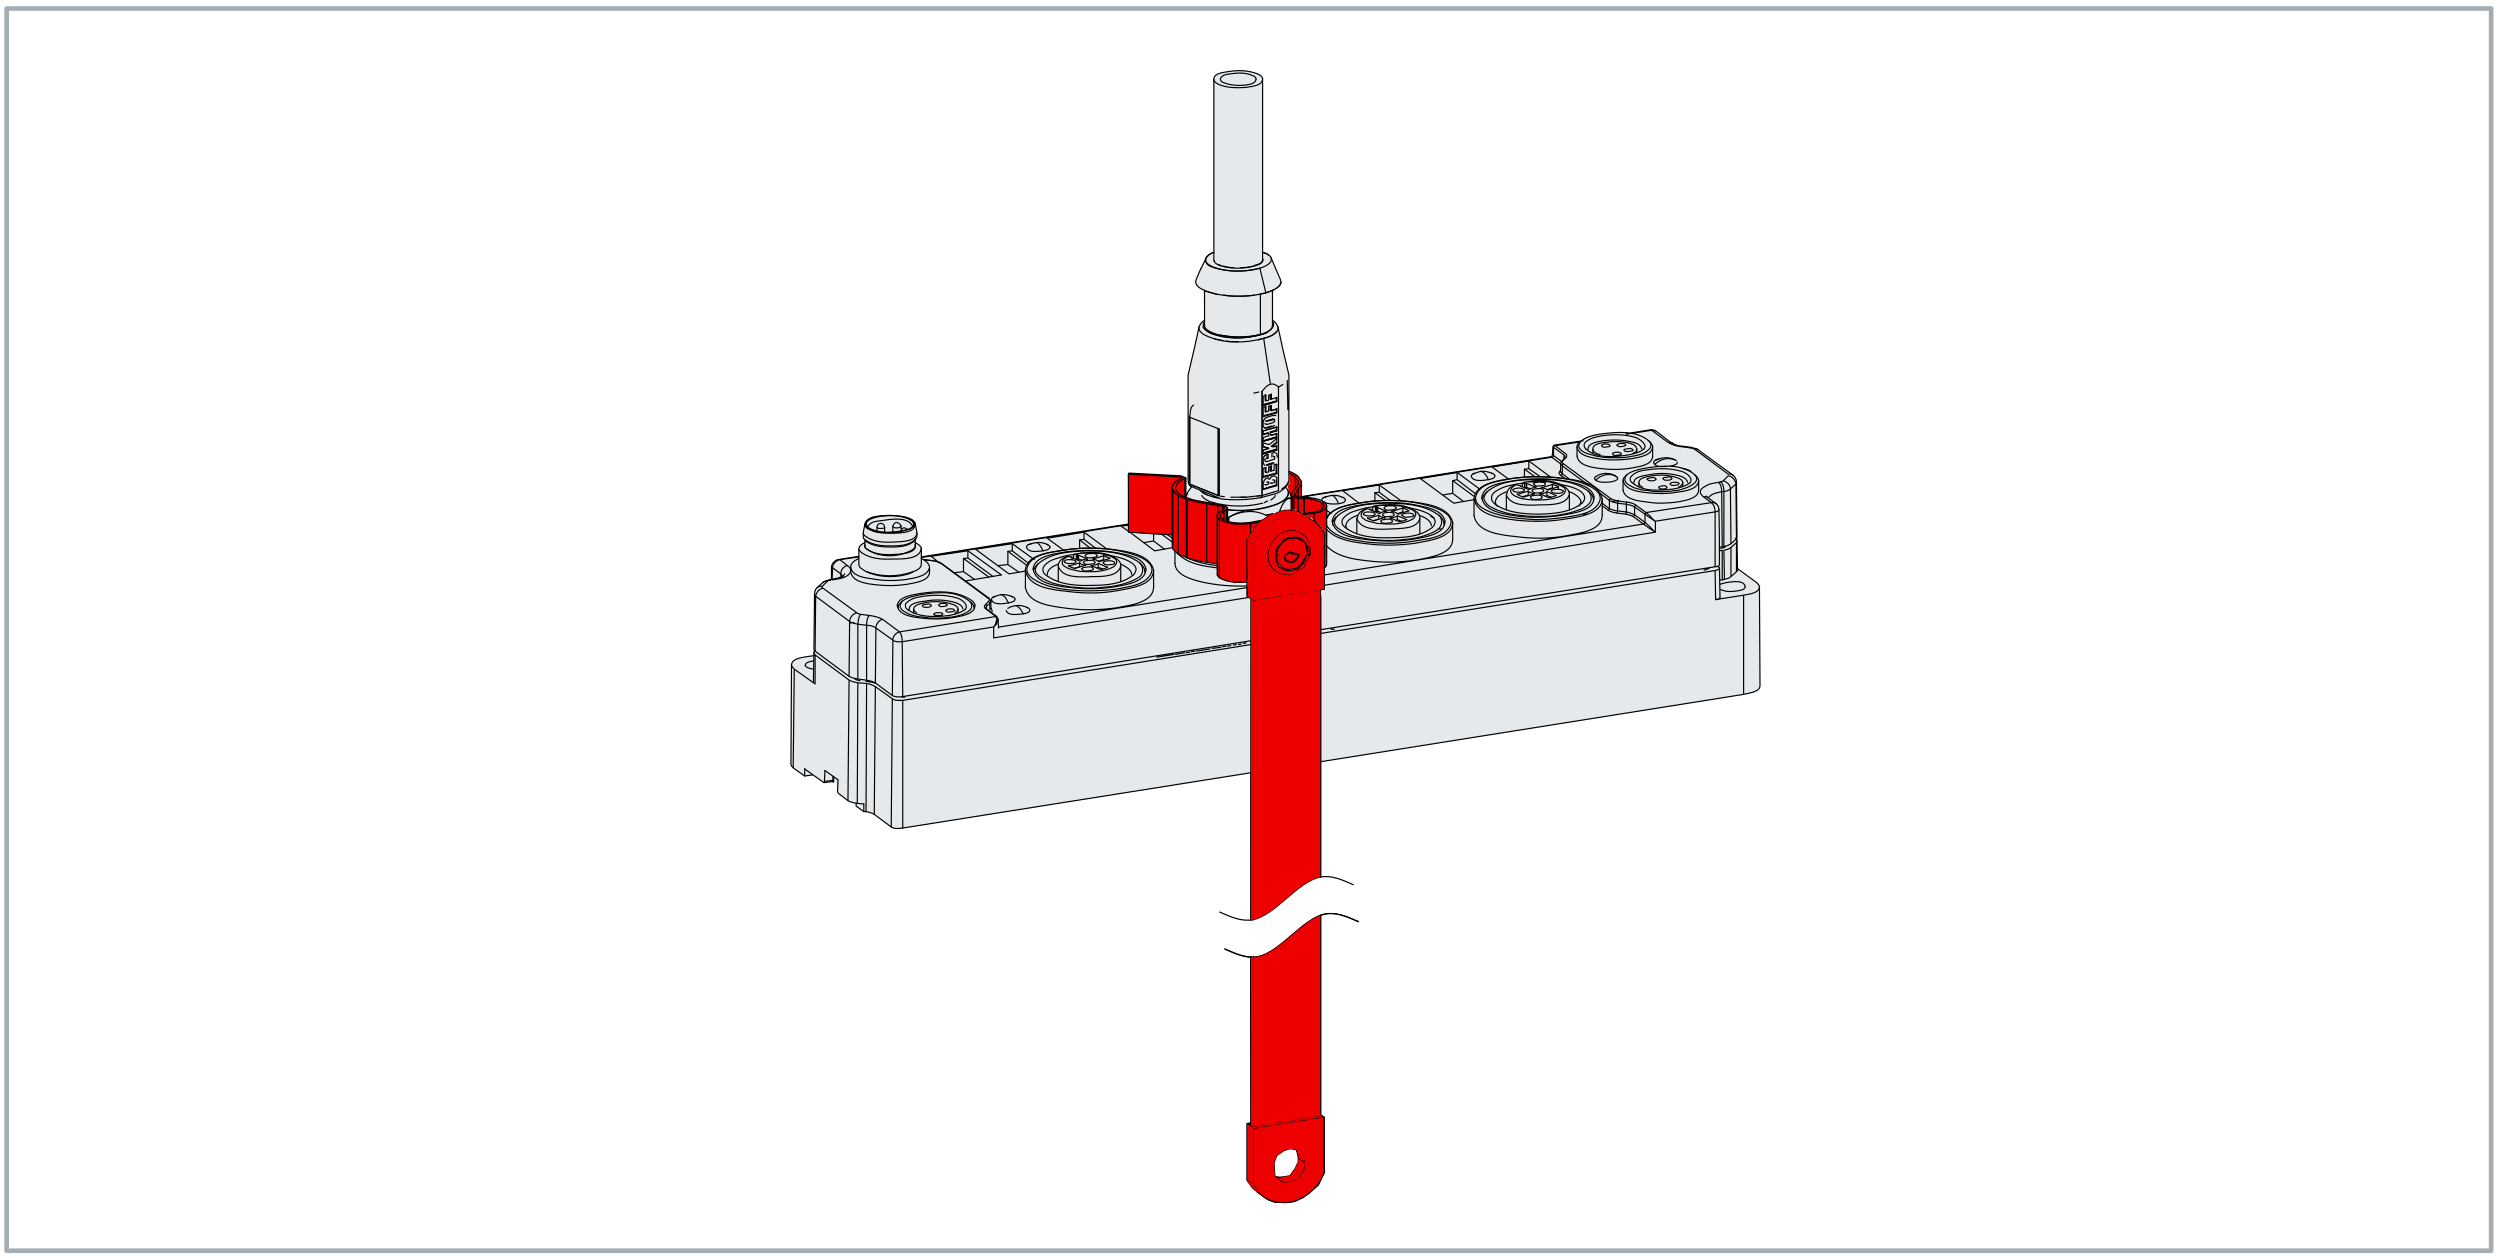 <?xml version="1.0" encoding="UTF-8"?>
<!DOCTYPE svg PUBLIC "-//W3C//DTD SVG 1.1//EN" "http://www.w3.org/Graphics/SVG/1.1/DTD/svg11.dtd">
<!-- Creator: Corel DESIGNER -->
<svg xmlns="http://www.w3.org/2000/svg" xml:space="preserve" width="161mm" height="81mm" version="1.1" style="shape-rendering:geometricPrecision; text-rendering:geometricPrecision; image-rendering:optimizeQuality; fill-rule:evenodd; clip-rule:evenodd"
viewBox="0 0 16100 8100"
 xmlns:xlink="http://www.w3.org/1999/xlink"
 xmlns:xodm="http://www.corel.com/coreldraw/odm/2003">
 <defs>
  <style type="text/css">
   <![CDATA[
    .str3 {stroke:#A4ADB3;stroke-width:30;stroke-linecap:round;stroke-linejoin:round;stroke-miterlimit:22.926}
    .str1 {stroke:black;stroke-width:7.62;stroke-linecap:round;stroke-linejoin:round;stroke-miterlimit:22.926}
    .str0 {stroke:black;stroke-width:7.62;stroke-linecap:round;stroke-linejoin:round;stroke-miterlimit:22.926}
    .str2 {stroke:black;stroke-width:7.62;stroke-linecap:round;stroke-linejoin:round;stroke-miterlimit:22.926}
    .fil3 {fill:none}
    .fil2 {fill:none;fill-rule:nonzero}
    .fil4 {fill:#EF0000}
    .fil0 {fill:#E5E9EC;fill-rule:nonzero}
    .fil1 {fill:#EF0000;fill-rule:nonzero}
   ]]>
  </style>
 </defs>
 <g id="Ebene_x0020_1">
  <path id="Box" class="fil0" d="M8505.08 4902.23l2723.45 -430.39 0 0 -21.17 0 0 0 52.92 -7.06 0 0 28.22 -10.58 0 0 10.58 -3.53 0 0 10.59 -3.53 0 0 3.52 -3.52 0 0 0 0 0 0 0 0 21.17 -28.23 0 0 0 0 0 0 0 0 0 -3.52 -3.53 -310.45 0 0 0 0 0 303.39 0 -303.39 3.53 -3.53 0 0 -7.06 -232.83 0 0 0 0 0 -7.06 3.53 -91.72 0 0 0 0 0 0 -141.11 -102.3 0 0 0 0 -7.05 -328.09 0 0 0 0 3.52 88.2 0 0 0 -172.86 -3.52 -141.11 0 0 0 0 0 -14.12 0 0 -7.06 -24.69 0 0 0 0 -254 -186.97 0 0 0 0 -24.69 -3.53 0 0 -38.81 -3.53 0 0 -3.53 0 -35.28 -3.53 0 0 0 0 0 0 -28.22 -7.05 0 0 -10.58 -7.06 0 0 -10.58 -3.52 0 0 0 0 -119.95 -88.2 0 0 0 0 -21.17 0 0 0 0 0 -24.69 3.53 0 0 -31.75 7.05 0 0 0 0 0 0 0 0 -31.75 3.53 0 0 0 0 0 0 0 0 -31.75 7.06 0 0 -24.69 3.53 0 0 0 0 0 0 -105.84 -3.53 0 0 -56.44 3.53 0 0 -28.22 3.52 0 0 -35.28 7.06 0 0 -31.75 10.58 0 0 -67.03 28.22 0 0 0 0 14.11 0 0 0 -31.75 3.53 0 0 0 0 0 0 0 0 -31.75 7.06 0 0 0 0 0 0 0 0 -31.75 3.53 0 0 0 0 0 0 0 0 -31.75 7.05 0 0 0 0 0 0 -45.86 7.06 0 0 0 0 0 0 -3.53 70.55 0 0 0 0 -112.89 17.64 0 0 -63.5 10.58 0 0 0 3.53 0 0 0 0 -7.05 0 0 -3.53 0 0 0 0 -28.22 7.06 0 0 -3.53 0 0 -3.53 0 0 0 0 -28.22 10.59 0 0 -3.53 0 0 -3.53 0 0 0 0 -63.5 14.11 0 0 -7.06 0 0 -3.53 0 0 0 0 -24.69 7.06 0 0 -7.06 0 0 -3.53 0 0 0 0 -24.69 10.58 0 0 -7.06 0 0 -3.53 0 0 0 0 -31.75 3.53 0 0 -31.75 10.59 0 0 -3.53 0 0 -3.53 0 0 0 0 -24.69 3.53 0 0 -3.53 0 0 3.52 0 0 0 0 -3.53 0 0 -3.52 0 0 0 0 -63.5 10.58 0 0 0 3.53 0 0 0 0 -7.05 0 0 -3.53 0 0 0 0 -24.7 7.05 0 0 0 0 0 3.53 0 0 0 0 -7.05 0 0 -3.53 0 0 0 0 -24.7 7.06 0 0 -7.05 0 0 -3.53 0 0 0 0 -63.5 14.11 0 0 -3.53 0 0 -3.52 0 0 0 0 -28.22 10.58 0 0 -3.53 0 0 -3.53 0 0 0 0 -28.22 7.06 0 0 -3.53 0 0 -3.53 0 0 0 0 -63.5 14.11 0 0 -7.05 0 0 -3.53 0 0 0 0 -24.7 10.59 0 0 -7.05 0 0 -3.53 0 0 0 0 -63.5 14.11 0 0 -3.53 0 0 -3.53 0 0 0 0 -28.22 7.06 0 0 -3.53 0 0 -3.53 0 0 0 0 -28.22 7.05 0 0 0 0 0 3.53 0 0 0 0 -3.53 0 0 -3.53 0 0 0 0 -28.22 3.53 0 0 -3.53 0 0 0 0 0 -31.75 10.59 0 0 -7.06 0 0 -3.53 0 0 0 0 -24.69 3.53 0 0 -3.53 0 0 3.52 0 0 0 0 -3.53 0 0 -3.52 0 0 0 0 -28.22 7.05 0 0 0 0 -3.53 3.53 0 -3.53 0 0 0 0 -28.22 3.53 0 0 -3.53 0 0 0 0 0 -31.75 10.58 0 0 -7.05 0 0 -3.53 0 0 0 0 -24.7 7.06 0 0 -7.05 0 0 -3.53 0 0 0 0 -28.22 7.06 0 0 -3.53 0 0 0 0 0 -28.22 3.53 0 0 -3.53 0 0 3.52 0 0 0 0 -3.53 0 0 0 0 0 0 0 -21.17 3.53 0 0 -7.05 0 0 3.53 0 0 0 0 -3.53 0 0 -3.53 0 0 0 0 -28.22 7.06 0 0 0 0 -3.53 0 0 -3.53 0 0 0 0 -31.75 7.05 0 0 0 0 0 0 0 0 -31.75 7.06 0 0 -7.06 0 0 -3.53 0 0 0 0 -24.69 7.06 0 0 0 0 0 3.53 0 0 0 0 -7.06 0 0 -3.53 0 0 0 0 -24.69 3.53 0 0 0 3.52 0 0 0 0 0 0 -7.06 0 0 -3.52 0 0 0 0 -31.75 7.05 0 0 0 0 0 0 0 0 -28.22 3.53 0 0 -3.53 0 0 3.53 0 0 0 0 -3.52 0 0 -3.53 0 0 0 0 -24.7 7.05 0 0 -3.53 3.53 0 0 0 0 0 0 -3.52 0 0 -3.53 0 0 0 0 -31.75 3.53 0 0 0 0 0 0 0 0 0 3.53 0 0 0 0 0 3.53 0 0 3.52 7.05 0 0 0 0 28.23 -10.58 0 0 0 0 0 0 0 0 84.66 21.17 0 0 42.34 31.75 0 0 0 0 0 165.8 0 0 -3.53 155.22 0 0 0 0 3.53 -3.52 0 0 3.52 3.52 -3.52 0 0 7.06 0 0 0 0 0 0 0 0 0 0 0 3.53 0 0 0 0 0 0 0 0 0 0 0 7.05 0 0 0 0 3.52 0 -3.52 3.53 0 0 0 0 0 0 0 0 0 0 3.52 7.06 -3.52 0 0 0 0 0 0 3.52 0 0 0 0 0 0 0 0 0 0 0 7.06 0 0 0 0 0 0 0 0 0 0 0 3.53 0 0 0 0 0 0 0 0 0 0 0 7.05 0 0 0 0 0 0 0 0 0 0 0 3.53 0 0 0 0 0 0 0 0 0 0 0 7.06 0 0 0 0 0 0 0 0 0 0 0 3.52 0 0 0 0 0 0 0 7.06 0 0 0 0 0 0 0 0 0 0 0 0 0 0 0 0 -7.06 3.53 0 0 0 0 -3.53 7.05 0 0 3.53 0 0 0 0 0 0 0 0 0 0 0 0 0 0 0 0 0 0 0 0 0 -10.58 10.59 0 0 0 0 0 0 0 0 3.53 3.52 0 0 0 0 -3.53 0 0 0 0 0 0 7.06 0 0 0 0 0 0 0 0 0 0 0 3.53 0 0 0 0 0 0 0 7.05 0 0 0 0 7.05 0 -7.05 3.53 0 0 0 0 3.53 28.22 0 0 -3.53 0 0 0 0 0 0 3.53 0 0 0 0 7.05 0 -7.05 7.06 0 0 0 0 0 0 0 0 0 0 7.05 3.52 0 0 -7.05 7.06 0 0 0 0 0 0 0 0 0 0 7.05 3.53 -7.05 0 0 7.05 0 0 0 0 0 10.59 0 0 7.05 3.52 -7.05 0 0 7.06 0 0 0 0 0 0 0 0 0 0 0 31.75 -24.7 3.53 0 95.25 0 0 0 0 0 0 0 0 0 155.22 0 0 0 0 0 3.53 0 0 0 0 0 0 0 7.05 0 0 0 0 0 0 0 3.53 0 0 0 0 0 0 0 0 0 0 0 7.06 0 0 0 0 0 0 0 0 0 0 0 3.52 0 0 0 0 0 0 0 0 0 0 0 91.73 0 0 0 0 0 0 0 0 0 3.52 0 0 0 0 0 0 0 0 0 0 0 310.45 0 0 0 0 0 0 0 0 0 3.53 0 0 0 0 0 0 0 0 0 0 0 412.75zm-2684.64 430.38l2233.09 -356.3 0 -476.25 0 -3.53 0 0 0 0 0 0 0 0 0 0 0 -7.05 0 0 0 0 0 0 0 0 0 0 0 -254 0 0 0 0 0 0 0 0 0 -7.06 0 0 0 0 0 0 0 0 0 0 0 -74.08 0 0 0 0 0 0 0 0 0 0 0 0 0 0 0 -3.53 0 0 0 0 0 0 0 0 0 -7.06 0 0 0 0 0 0 0 0 0 0 0 -3.52 0 0 0 0 0 0 0 0 0 0 0 -3.53 0 0 0 0 0 -3.53 0 0 0 0 0 0 0 0 0 -3.53 0 0 0 0 0 0 0 0 0 0 0 0 0 0 0 -7.05 0 0 0 -172.86 0 0 0 0 0 0 0 0 0 -7.06 0 0 0 0 0 0 0 0 0 0 -7.06 -95.25 0 0 -3.53 -3.53 0 0 -7.05 0 0 0 -3.53 0 0 0 -7.05 0 7.05 -7.05 0 0 0 0 0 0 0 0 0 0 -7.05 -3.53 7.05 0 0 -7.06 0 0 0 0 0 0 0 0 0 0 0 -3.52 0 0 0 0 0 0 0 -7.06 0 0 0 0 0 0 0 0 0 0 -7.05 -3.53 0 0 7.05 -7.05 0 0 0 0 -3.53 0 0 0 0 0 3.53 -3.53 0 0 0 0 0 0 0 0 0 0 0 -7.06 0 0 0 0 0 0 0 -3.52 0 0 0 0 -7.05 0 7.05 -7.06 0 0 0 0 -7.05 0 7.05 0 0 0 0 0 0 0 0 -3.53 0 0 0 0 0 -7.05 0 0 0 0 0 0 0 0 0 0 0 -3.53 0 0 0 0 0 0 0 0 0 0 0 0 0 0 -17.64 -17.64 0 0 -14.11 0 0 0 -10.58 0 0 0 -17.64 0 0 0 0 0 -3.53 0 0 0 0 0 -17.64 0 0 0 -3.53 0 0 0 -10.58 -3.53 0 0 -17.64 0 0 0 -3.53 0 0 0 0 0 -7.05 -7.05 0 0 0 0 0 0 -3.53 0 0 0 0 0 -10.58 0 0 0 0 0 -7.06 0 0 0 0 0 -14.11 -3.53 0 0 0 0 0 0 0 0 0 0 -10.58 -7.06 0 0 -7.06 -3.52 0 0 0 0 -3.53 0 0 0 0 0 -10.58 -10.59 0 0 0 0 0 0 0 0 0 0 -7.05 -28.22 0 0 0 -42.33 0 0 -3.53 -3.53 3.53 0 0 0 0 0 -3.53 -7.06 0 0 0 0 0 0 0 0 0 0 0 0 0 0 -17.64 -3.52 0 0 -10.58 0 0 0 0 0 0 0 0 0 -24.7 -3.53 0 0 -10.58 -3.53 0 0 0 0 -3.53 0 0 0 0 0 3.53 0 0 0 0 0 -42.34 -3.53 0 0 10.59 0 0 0 -7.06 -7.05 0 0 -38.8 3.53 0 0 0 0 0 0 -67.03 -35.28 0 0 -7.06 3.53 0 0 -42.33 -24.7 0 0 0 0 0 -7.05 0 0 -7.06 -3.53 0 0 0 0 0 0 0 0 -7.05 -3.53 0 0 0 0 0 0 0 0 0 0 -3.53 0 0 0 0 0 0 -3.53 0 0 0 0 0 -3.53 0 0 0 0 0 0 0 0 0 0 0 0 0 0 0 0 -3.53 -14.11 0 0 0 0 0 0 0 0 0 0 -3.52 0 0 0 0 -35.27 0 0 0 0 0 -3.53 0 0 0 0 0 0 0 -7.06 0 0 0 0 0 0 0 -3.53 0 0 0 0 0 0 0 -7.05 0 0 0 0 0 0 0 -3.53 0 0 0 0 0 0 0 -7.05 0 0 0 0 0 0 0 0 0 0 0 -3.53 0 0 0 -7.06 0 0 0 0 -21.17 -3.53 0 0 0 0 -3.53 0 0 0 0 0 0 0 -17.64 0 0 0 0 0 -3.53 0 0 3.53 0 0 0 0 -17.63 -3.53 0 0 -52.92 -7.05 0 0 0 0 -3.53 0 0 0 0 0 -52.92 0 0 0 0 0 0 0 0 0 0 0 0 0 -17.63 -3.53 0 0 -10.59 0 0 0 -56.44 3.53 0 0 -10.59 -3.53 0 0 0 -3.53 0 0 0 0 -17.63 -3.52 0 -14.12 0 0 3.52 -31.75 0 0 0 -3.52 0 0 -3.52 0 0 0 0 -3.53 0 0 -7.06 0 0 3.53 0 0 0 0 -3.53 0 0 0 0 0 0 0 -28.22 7.05 0 0 0 0 -3.53 0 0 -3.53 0 0 0 0 -24.69 3.53 0 0 -3.53 3.53 0 0 0 0 0 0 -3.53 0 0 -3.53 0 0 0 0 -28.22 7.06 0 0 -3.53 0 0 0 -7.05 0 0 0 0 0 -24.7 7.05 0 0 0 0 -7.05 0 0 0 0 0 0 0 -24.7 3.53 0 0 0 0 -7.05 3.53 0 -3.53 0 0 0 0 -24.7 3.53 0 0 -7.05 0 0 0 0 0 -63.5 14.11 0 0 0 0 -3.53 0 0 0 0 0 0 0 -28.22 3.53 0 0 0 0 -3.53 3.53 0 -3.53 0 0 0 0 -63.5 14.11 0 0 0 0 -7.06 0 0 -3.53 0 0 0 0 -24.69 7.06 0 0 0 0 -7.06 0 0 0 0 0 0 0 -24.69 3.52 0 0 0 0 -7.06 3.53 0 -3.53 0 0 0 0 -63.5 14.12 0 0 0 0 -3.52 0 0 -3.53 0 0 0 0 -28.23 7.05 0 0 0 0 -3.52 0 0 0 0 0 0 0 -95.25 17.64 0 0 0 0 -7.06 0 0 -3.53 0 0 0 0 -24.69 7.06 0 0 0 0 -7.06 0 0 0 0 0 0 0 -63.5 10.58 0 0 0 0 -3.53 0 0 0 0 0 0 0 -28.22 7.06 0 0 0 0 -3.53 0 0 -3.53 0 0 0 0 -28.22 7.06 0 0 0 0 -3.53 0 0 0 0 0 0 0 -67.03 10.58 0 0 0 0 -3.52 0 0 0 0 0 0 0 -28.23 3.53 0 0 0 0 -3.52 3.53 0 -3.53 0 0 0 0 -63.5 14.11 0 0 0 0 -7.06 -3.53 0 0 0 0 -24.69 7.06 0 0 0 0 -7.06 0 0 0 0 0 0 0 -24.69 3.52 0 0 0 0 -7.06 3.53 0 -3.53 0 0 0 0 -63.5 14.12 0 0 0 0 -3.53 0 0 -3.53 0 0 0 0 -28.22 7.05 0 0 0 0 -3.53 0 0 0 0 0 0 0 -31.75 3.53 0 0 0 0 0 0 0 0 -31.75 7.06 0 0 0 0 -7.05 0 0 0 0 0 -24.7 7.05 0 0 0 0 -7.05 0 0 -3.53 0 0 0 0 -24.7 7.06 0 0 0 0 -7.05 0 -56.45 7.06 0 0 0 0 0 0 0 -38.81 0 0 0 0 -3.52 -7.06 0 0 3.52 -3.52 0 0 0 0 0 0 0 0 -3.52 -7.06 0 0 3.52 0 -3.52 -3.53 0 0 0 0 -3.53 -7.05 0 0 0 0 -3.53 -3.53 0 0 0 0 0 0 0 0 0 0 0 0 -28.22 -21.17 0 0 0 0 -3.53 -3.52 0 0 10.58 -28.23 0 0 0 0 0 3.53 0 0 0 -45.86 0 0 0 0 0 7.06 0 0 -3.52 -17.64 -3.53 -52.92 0 0 0 0 -35.28 -17.64 0 0 0 0 -24.69 -7.05 0 0 0 0 -56.45 -17.64 0 0 0 0 -91.72 7.05 0 0 -24.7 3.53 0 0 0 0 -17.63 3.53 0 0 -21.17 3.53 0 0 -10.58 3.52 0 0 -10.59 7.06 0 0 -31.75 14.11 0 0 0 0 -10.58 77.61 0 0 0 0 -3.53 10.58 0 0 14.11 35.28 0 0 0 0 0 14.11 0 0 0 0 -35.28 17.64 0 0 0 0 0 70.56 0 0 0 0 -49.38 7.05 0 0 -31.75 3.53 0 0 0 0 0 0 0 0 -31.75 7.06 0 0 0 0 0 0 0 0 0 0 -24.7 3.52 0 0 0 0 0 0 -10.58 3.53 0 0 -28.22 17.64 0 0 0 0 0 31.75 0 0 0 42.33 0 0 0 31.75 0 0 0 0 0 0 -45.87 7.06 0 0 0 0 -63.5 63.5 0 0 0 0 -7.05 204.61 0 0 0 215.2 0 0 0 0 -42.33 7.05 0 0 -24.7 3.53 0 0 -17.64 7.05 0 0 -14.11 3.53 0 0 -10.58 3.53 0 0 0 0 0 0 -31.75 17.64 0 0 0 0 -7.06 338.67 0 328.08 0 0 0 0 88.2 67.03 0 0 0 0 52.91 -7.06 0 0 0 0 70.56 49.39 0 0 0 0 59.97 -7.06 0 0 0 0 28.22 21.17 0 0 0 0 0 52.92 0 0 77.61 56.44 0 0 0 0 24.7 7.06 0 0 17.64 3.52 0 0 0 0 0 17.64 0 0 49.39 35.28 0 0 0 0 52.91 7.06 0 0 0 0 127 95.25 0 0 0 0 42.34 10.58 0 0 0 0 35.27 -7.06z"/>
  <path id="Cable" class="fil0" d="M7654.89 2443.37l-3.53 649.11 0 0 0 0 0 0 3.53 7.05 0 0 -3.53 3.53 0 0 0 0 3.53 3.53 0 0 0 7.05 0 0 0 0 14.11 31.75 0 0 0 0 -28.22 56.45 0 0 0 -10.59 0 0 -7.06 3.53 0 0 14.11 7.06 0 0 0 7.05 0 0 0 0 3.53 0 0 0 28.22 3.53 0 0 21.17 3.53 0 0 17.64 7.05 0 0 28.22 3.53 0 0 31.75 7.06 0 0 0 0 0 0 0 0 14.11 3.53 0 0 17.64 0 0 0 3.53 7.05 0 0 31.75 0 0 0 28.22 7.06 0 0 0 0 0 0 0 0 35.28 3.52 0 0 0 28.23 0 0 0 0 -7.06 24.69 0 0 10.59 24.7 0 0 0 0 -3.53 21.16 0 0 10.58 0 0 0 0 0 3.53 0 0 0 0 0 -3.53 0 0 0 0 0 7.06 7.06 0 0 0 0 10.58 0 0 0 14.11 0 0 0 0 0 7.06 0 0 0 0 0 10.58 3.53 0 0 10.58 0 0 0 10.59 0 0 0 0 0 3.53 0 0 0 0 0 0 0 7.05 0 0 0 0 0 0 0 3.53 0 0 0 0 0 10.58 0 0 0 17.64 -3.53 0 0 0 0 0 0 0 0 0 0 10.58 0 0 0 0 0 3.53 0 0 0 0 0 10.59 0 0 0 0 0 7.05 0 0 0 0 0 0 0 3.53 0 0 0 0 0 10.58 -7.06 0 0 10.59 0 0 0 0 0 7.05 0 0 0 0 0 10.58 -3.53 0 0 7.06 0 0 0 38.81 -31.75 0 0 0 0 24.69 -3.52 0 0 0 0 21.17 -7.06 0 0 0 0 0 0 10.58 -7.05 0 0 0 0 10.58 0 0 0 0 0 31.75 -10.59 0 0 0 0 0 0 0 0 3.53 -3.53 0 0 17.64 0 0 0 0 0 3.53 0 0 0 0 0 35.28 -7.05 0 0 3.52 -10.58 0 0 0 -14.12 0 0 0 -17.63 0 0 0 -3.53 0 -28.22 0 0 0 0 0 0 -3.52 -17.64 0 0 3.52 -3.53 0 0 -10.58 -10.58 0 0 -17.64 -24.7 0 0 0 0 0 0 0 0 0 0 0 0 0 -28.22 0 0 7.06 -3.53 0 0 3.52 -7.05 0 0 0 0 0 -3.53 0 0 0 0 3.53 -7.06 0 0 0 -3.53 0 -3.52 0 0 0 0 0 0 0 0 0 -3.53 0 0 0 -49.39 0 0 0 0 0 0 0 -617.36 0 0 -42.33 -179.92 0 0 0 0 -3.53 -21.16 0 0 0 0 0 0 0 0 0 -7.06 -3.53 0 0 0 0 0 -3.52 -14.11 0 0 3.52 0 -3.52 -7.06 0 0 0 0 0 0 -3.53 -21.16 0 0 0 0 0 0 0 0 0 0 0 0 0 -3.53 -3.53 0 0 0 0 0 -3.53 -17.64 0 0 0 0 0 -3.53 0 0 0 0 0 0 3.53 -10.58 0 0 -3.53 -7.06 -3.53 0 0 -3.52 0 0 0 0 0 0 -3.52 -3.53 0 0 0 0 3.52 3.53 0 0 0 -7.06 0 0 -3.52 -14.11 0 0 -7.06 -17.64 0 0 -28.22 -31.75 0 0 0 0 0 -186.97 0 0 0 0 14.11 -3.53 0 0 10.58 -7.06 0 0 10.59 -10.58 0 0 28.22 -24.69 0 0 -38.81 -84.67 0 0 3.53 10.58 0 0 -3.53 -10.58 -42.33 -95.25 0 0 0 0 -38.81 -17.64 0 0 0 0 0 0 -3.52 0 0 0 0 7.06 0 0 0 0 0 0 3.52 3.52 0 0 -3.52 7.06 0 0 0 0 3.52 0 0 0 0 0 0 3.53 -3.52 0 0 0 0 0 3.52 7.05 0 0 0 0 -3.52 0 0 0 0 0 0 31.75 -28.23 17.64 0 0 0 0 -38.8 17.64 0 0 -31.75 3.53 0 0 -21.17 0 0 0 -70.55 3.53 0 0 0 0 -49.39 -7.06 0 0 -17.64 -3.53 0 0 -17.64 -7.05 0 0 -17.64 -7.06 0 0 -7.05 -3.53 0 0 -7.06 -7.05 0 0 -3.53 -3.53 0 0 -3.53 -3.53 0 0 -7.05 -28.22 0 0 0 0 0 0 0 0 0 -3.53 0 0 0 0 0 0 0 0 0 0 0 -7.05 0 0 0 0 0 0 0 0 0 0 0 -3.53 0 0 0 0 0 0 0 -7.06 0 0 0 0 0 0 0 0 0 0 0 -3.52 0 0 0 0 -3.53 -3.53 0 0 0 0 0 0 0 0 0 0 0 0 -35.28 14.11 0 0 0 0 -81.14 179.92 0 0 31.75 31.75 0 0 31.75 17.64 0 0 0 0 -7.05 0 0 0 7.05 190.5 0 0 0 0 -31.75 28.22 0 0 0 0 -74.08 331.61 0 0 0 0 3.53 21.17zm472.72 -821.98l3.53 -1118.3 0 0 -10.58 -17.64 0 0 -35.28 -14.11 0 0 -38.81 -10.59 0 0 -28.22 -3.52 0 0 -59.97 -3.53 0 0 -67.03 10.58 0 0 -17.64 3.53 0 0 -24.69 7.06 0 0 -28.23 21.16 0 0 0 0 -7.05 31.75 0 0 3.53 102.31 0 0 -3.53 3.53 3.53 991.3 0 0 0 0 0 0 0 0 0 17.64 0 0 0 0 0 0 0 21.17 0 0 0 0 0 3.52 -3.53 0 0 0 0 0 7.05 10.59 0 0 3.53 7.05 0 0 10.59 10.59 0 0 31.75 17.64 0 0 0 0 56.44 10.58 0 0 59.97 3.53 0 0 52.92 -7.06 0 0 21.17 -3.53 0 0 17.63 -3.52 0 0 14.12 -3.53 0 0 10.58 -3.53 0 0 31.75 -17.64 0 0 0 -28.22 0 0 0 0 0 -7.06 0 0 0 -3.52 0 0 0 0 0 0 0 0 0 -14.12 0 0 0 0 0 0 0 -14.11 0 0 0 0 0 0 0 0 -3.53 0z"/>
  <path id="KopfAufgedehnt" class="fil1" d="M8529.78 3455.84l0 127 0 0 0 0 0 0 0 0 3.53 74.08 0 0 0 0 0 0 0 0 0 0 0 0 10.58 -14.11 0 0 0 -7.06 0 0 0 0 0 0 0 -63.5 0 0 0 0 0 0 0 0 0 -70.55 0 0 3.53 -56.45 0 0 -3.53 -63.5 0 0 0 0 0 0 0 0 0 0 0 0 3.53 -10.58 0 0 -3.53 -3.53 0 0 0 0 0 0 0 0 0 -10.58 0 0 0 0 0 0 0 -42.33 0 0 0 0 3.53 -3.53 0 0 0 -21.17 0 0 -3.53 -3.53 0 0 0 0 0 0 0 0 0 0 0 0 0 -24.69 0 0 3.53 3.53 0 0 0 -7.06 0 0 0 0 0 0 -7.06 -10.58 0 0 -3.53 -3.53 0 0 0 0 -7.05 -7.05 0 3.52 0 0 0 0 0 -3.52 0 0 0 0 -10.59 -3.53 0 0 -98.77 -35.28 0 0 -38.81 3.53 0 0 0 0 0 -102.31 0 0 -24.69 -35.28 0 0 -52.92 -28.22 0 0 0 0 0 21.17 0 0 0 52.92 0 0 -10.58 17.63 0 0 0 14.12 0 0 10.58 21.16 0 0 0 0 0 0 0 0 0 0 7.06 21.17 0 0 0 0 7.05 14.11 0 0 0 0 -3.53 3.53 0 0 0 10.58 0 0 0 3.53 0 0 0 0 0 0 0 63.5 24.7 0 0 7.05 0 0 10.58 3.53 0 0 0 0 7.06 0 0 0 0 0 3.52 0 0 0 17.64 7.06 0 0 0 0 0 0 0 0 0 0 0 0 0 0 0 0 3.53 3.53 0 0 7.06 0 0 0 0 0 3.52 7.05 0 0 7.06 7.06 0 0 10.58 -3.53 0 0 24.7 21.17 0 0 0 0 7.05 0 0 0 0 0 21.17 21.16 0 0 0 0 3.53 0 0 0 0 0 7.05 7.06 0 0 0 0 0 0 0 0 0 0 10.59 10.58 0 0 0 0 0 0 0 0 0 0 7.05 3.53 0 0 3.53 7.05 0 0 7.06 3.53 0 0 3.52 7.06 0 0 3.53 3.53 0 0 0 0 0 7.05 3.53 0 0 0 0 0 3.53 0 0 3.53 0 0 0 0 0 0 0 0 0 0 0 0 3.52 7.05 0 0 0 0 0 0 0 0 7.06 10.59 0 0 3.53 3.53 0 0 3.53 21.16 0 0 0 7.06 -3.53 0zm-1266.47 -398.64l3.52 363.36 0 0 10.59 7.06 0 0 0 0 74.08 7.05 0 0 0 0 0 0 0 0 130.53 7.06 0 0 0 0 0 0 0 0 67.03 3.52 0 0 0 0 -10.59 0 0 0 14.11 3.53 0 0 0 77.61 0 0 0 0 7.06 0 0 0 -3.53 10.59 0 0 21.17 24.69 0 0 14.11 7.06 0 0 10.58 3.52 0 0 0 3.53 0 0 0 0 0 3.53 63.5 21.17 0 0 0 0 0 0 172.86 31.75 0 0 0 0 0 74.08 0 0 -3.52 -7.06 0 0 0 7.06 3.52 0 0 0 0 0 17.64 21.17 0 0 0 0 -3.53 -7.06 0 0 3.53 7.06 0 0 7.06 0 0 0 0 0 0 0 0 0 0 0 0 0 3.53 3.52 0 0 7.05 0 0 0 0 0 35.28 14.12 0 0 0 0 0 -3.53 0 0 7.05 0 0 0 21.17 3.53 0 0 0 0 -7.05 3.52 0 0 0 0 7.05 0 0 0 0 0 0 0 10.58 7.06 0 0 81.14 -7.06 0 0 10.59 -35.27 0 0 0 0 -7.06 -7.06 0 0 0 -239.89 0 0 0 0 3.53 -7.05 0 0 0 0 7.05 -14.12 0 0 10.59 -10.58 0 0 3.53 -17.64 0 0 49.38 -52.91 0 0 0 0 0 0 0 0 0 0 0 0 0 0 0 0 7.06 -3.53 -7.06 0 0 0 0 0 7.06 -10.59 0 0 -7.06 3.53 -17.63 3.53 0 0 0 0 7.05 -3.53 0 0 0 0 -7.05 3.53 0 -3.53 0 0 0 0 -3.53 0 0 0 -10.59 7.06 0 0 0 0 -31.75 3.53 0 0 0 0 3.53 -3.53 0 0 -3.53 3.53 -21.16 3.52 0 0 0 0 0 -3.52 0 0 -17.64 3.52 0 0 -14.11 0 0 0 0 0 0 0 -14.11 0 0 0 0 0 0 0 0 0 0 0 0 0 -3.53 -3.52 0 0 -14.11 0 0 0 -24.7 0 0 0 0 0 0 0 0 0 0 0 0 0 0 0 0 0 -31.75 -7.06 0 0 0 0 0 -98.78 0 0 0 0 -250.47 -49.39 0 0 0 0 -14.11 -7.05 0 0 0 0 0 -123.47 0 0 0 0 -31.75 -14.12 0 0 -338.67 -17.63 0 0 -3.52 10.58z"/>
  <polygon id="_5-KT006020004_x0020__x0025_1" class="fil2 str0" points="8244.03,7582.13 8233.44,7582.13 8219.33,7578.6 8229.92,7596.24 8236.97,7592.71 8244.03,7599.76 8251.08,7603.29 8251.08,7606.82 8261.67,7606.82 8261.67,7610.35 8279.31,7613.88 8289.89,7613.88 8300.47,7610.35 8311.06,7610.35 8321.64,7606.82 8363.97,7589.18 8388.67,7543.32 8395.72,7525.68 8406.31,7483.35 8402.78,7472.76 8399.25,7469.24 8399.25,7483.35 8392.19,7483.35 8378.08,7472.76 8371.03,7469.24 8360.44,7458.65 8371.03,7469.24 8360.44,7458.65 8360.44,7448.07 8356.92,7437.49 8356.92,7430.43 8360.44,7433.96 8360.44,7493.93 8356.92,7490.4 8342.81,7522.15 8307.53,7571.54 8254.61,7582.13 "/>
  <polygon id="_5-KT006020004_x0020__x0025_1_0" class="fil2 str0" points="8519.19,7250.51 8522.72,7557.43 8519.19,7568.01 8526.25,7553.9 8526.25,7194.07 8177,7250.51 8138.19,7254.04 8106.44,7261.1 8074.69,7268.15 8078.22,7264.63 8088.81,7271.68 8095.86,7264.63 8522.72,7197.6 8522.72,7557.43 "/>
  <polyline id="_5-KT006020004_x0020__x0025_1_1" class="fil2 str0" points="8057.06,5924.73 8057.06,4983.36 8056.56,5924.8 "/>
  <polyline id="_5-KT006020004_x0020__x0025_1_2" class="fil2 str0" points="8053.9,6163.9 8057.06,7232.88 8032.36,7236.4 8032.36,7250.51 8032.36,7285.79 8032.36,7603.29 8067.64,7652.68 8155.83,7719.71 8205.22,7740.88 8282.83,7744.4 8335.75,7737.35 8356.92,7726.76 8367.5,7719.71 8325.17,7737.35 8275.78,7744.4 8254.61,7744.4 8229.92,7740.88 8173.47,7730.29 8113.5,7684.43 8085.28,7649.15 8085.28,7652.68 8074.69,7638.57 8074.69,7627.99 8074.69,7268.15 8067.64,7264.63 8064.11,7264.63 8064.11,7261.1 8057.06,7257.57 8057.06,7254.04 8057.06,7246.99 8057.06,7232.88 8057.06,7239.93 8057.06,6164.06 "/>
  <polyline id="_5-KT006020004_x0020__x0025_1_3" class="fil2 str0" points="8505.08,5647.68 8505.08,3854.48 8505.08,3847.42 8501.56,3798.03 8526.25,3794.5 8526.25,3434.67 8508.61,3409.98 8508.61,3406.45 8501.56,3395.87 8501.56,3399.39 8462.75,3350 8462.75,3360.59 8431,3335.89 8438.06,3339.42 8434.53,3335.89 8402.78,3314.73 8388.67,3318.25 8388.67,3311.2 8395.72,3314.73 8360.44,3290.03 8360.44,3297.09 8339.28,3293.56 8332.22,3290.03 8335.75,3290.03 8328.69,3286.5 8332.22,3290.03 8314.58,3286.5 8272.25,3286.5 8272.25,3290.03 8254.61,3290.03 8251.08,3293.56 8251.08,3290.03 8244.03,3297.09 8222.86,3300.62 8229.92,3304.14 8222.86,3300.62 8219.33,3307.67 8219.33,3311.2 8212.28,3307.67 8212.28,3311.2 8187.58,3311.2 8148.78,3335.89 8124.08,3353.53 8109.97,3364.12 8095.86,3378.23 8085.28,3392.34 8081.75,3392.34 8067.64,3417.03 8060.58,3424.09 8050,3441.73 8032.36,3473.48 8032.36,3487.59 8032.36,3748.64 8032.36,3752.17 8032.36,3773.34 8032.36,3780.39 8035.89,3780.39 8035.89,3783.92 8032.36,3783.92 8035.89,3808.62 8035.89,3812.14 8035.89,3826.25 8032.36,3833.31 8032.36,3836.84 8032.36,3840.37 8032.36,3819.2 8032.36,3808.62 8032.36,3801.56 8032.36,3596.95 8035.89,3741.59 8032.36,3596.95 8032.36,3477 "/>
  <polyline id="_5-KT006020004_x0020__x0025_1_4" class="fil2 str0" points="8071.17,6164.18 8071.17,7257.57 8501.56,7187.01 8505.08,7179.96 8505.08,5894.58 "/>
  <line id="_5-KT006020004_x0020__x0025_1_5" class="fil2 str0" x1="8071.17" y1="4284.87" x2="8071.17" y2= "5922.34" />
  <polygon id="_5-KT006020004_x0020__x0025_1_6" class="fil2 str0" points="8282.83,7405.74 8289.89,7402.21 8304,7398.68 8321.64,7398.68 8335.75,7402.21 8339.28,7402.21 8349.86,7405.74 8353.39,7416.32 8349.86,7416.32 8353.39,7419.85 8356.92,7437.49 8367.5,7462.18 8371.03,7462.18 8378.08,7462.18 8378.08,7469.24 8381.61,7469.24 8402.78,7479.82 8402.78,7532.74 8399.25,7536.26 8392.19,7546.85 8388.67,7553.9 8371.03,7568.01 8378.08,7575.07 8356.92,7585.65 8360.44,7589.18 8342.81,7599.76 8325.17,7610.35 8265.19,7617.4 8240.5,7606.82 8233.44,7596.24 8229.92,7592.71 8229.92,7589.18 8219.33,7585.65 8229.92,7589.18 8265.19,7578.6 8254.61,7582.13 8233.44,7582.13 8215.81,7578.6 8212.28,7575.07 8208.75,7564.49 8205.22,7486.88 8222.86,7441.01 8268.72,7409.26 "/>
  <polyline id="_5-KT006020004_x0020__x0025_1_7" class="fil2 str0" points="8069.55,5922.67 8071.17,3865.06 8074.69,3868.59 8074.69,3865.06 8085.28,3868.59 8078.22,3858 "/>
  <polyline id="_5-KT006020004_x0020__x0025_1_8" class="fil2 str0" points="8501.56,5895.89 8501.56,7187.01 8071.17,7257.57 "/>
  <polyline id="_5-KT006020004_x0020__x0025_1_9" class="fil2 str0" points="8505.08,5647.68 8505.08,3854.48 8505.08,3847.42 8501.56,3798.03 8526.25,3794.5 8526.25,3434.67 8519.19,3420.56 8519.19,3424.09 8529.78,3445.25 8526.25,3438.2 8529.78,3455.84 8529.78,3459.37 8526.25,3459.37 8529.78,3579.31 8526.25,3593.42 8526.25,3794.5 8501.56,3798.03 8501.56,4175.5 8501.56,5648.33 "/>
  <polyline id="_5-KT006020004_x0020__x0025_1_10" class="fil2 str0" points="8053.9,6163.9 8057.06,7232.88 8053.53,7236.4 8042.94,7236.4 8057.06,7250.51 8074.69,7271.68 8074.69,7627.99 8085.28,7649.15 8113.5,7684.43 8162.89,7723.24 8205.22,7740.88 8282.83,7744.4 8335.75,7737.35 8392.19,7712.65 8413.36,7695.01 8423.94,7691.49 8423.94,7687.96 8423.94,7684.43 8431,7684.43 8434.53,7680.9 8490.97,7631.51 8526.25,7553.9 8529.78,7546.85 8526.25,7197.6 8522.72,7197.6 8519.19,7197.6 8515.67,7197.6 8515.67,7190.54 8505.08,7179.96 8505.08,5894.58 "/>
  <path id="_5-KT006020004_x0020__x0025_1_11" class="fil2 str0" d="M8032.36 3477l0 359.84 3.53 -77.61 -3.53 81.14 3.53 0 10.58 7.05c-11.68,-3.9 -16.34,-5.45 0,0l10.59 7.06 0 5.48 0 3.22 -0.96 2061.67"/>
  <path id="_3x1_x002c_5_2_x002c_5mm_x0020_BlechstÂ_x0026__x0023_x201E_x003b_rke_x0020__x0025_1" class="fil1 str1" d="M8438.06 3526.39l-3.53 -21.16 0 0 0 0 0 0 -17.64 -45.86 0 0 0 0 -38.81 -28.23 0 0 -17.64 -10.58 0 0 3.53 3.53 0 0 -3.53 -3.53 0 -3.53 0 0 0 0 -7.05 3.53 0 0 0 0 -17.64 -7.06 0 0 0 0 0 0 0 0 -38.81 3.53 0 0 -10.58 3.53 0 0 0 -7.06 0 0 -45.86 24.7 0 0 0 0 0 0 0 0 0 0 -7.06 7.05 0 0 0 0 -3.52 0 0 0 0 3.53 0 0 0 0 -24.7 17.64 0 0 0 0 3.53 3.53 0 0 -10.58 10.58 0 0 -3.53 7.06 0 0 0 0 0 0 0 0 -24.7 35.28 0 0 0 0 7.06 3.52 0 0 -10.58 24.7 0 0 0 0 -7.06 21.16 0 0 0 7.06 3.53 3.53 0 0 0 0 3.53 10.58 0 0 3.52 28.22 0 0 0 0 0 -3.52 0 0 7.06 14.11 0 0 7.06 14.11 0 0 21.16 28.22 0 0 0 0 7.06 3.53 0 0 0 0 24.69 14.11 0 0 0 0 10.59 3.53 -7.06 0 0 0 7.06 0 7.05 3.52 0 0 3.53 0 0 0 0 0 0 0 0 0 0 0 3.53 0 0 0 45.86 7.06 38.8 -14.11 0 0 0 0 -3.52 -3.53 0 0 0 0 0 0 3.52 0 0 0 0 -7.05 0 0 0 0 3.53 0 0 0 0 0 7.06 0 0 0 0 0 0 3.52 0 -3.52 0 0 0 0 3.52 3.52 0 0 3.53 -7.05 0 0 0 0 0 0 0 0 3.53 0 0 0 3.53 -3.53 0 0 0 0 35.28 -28.22 0 0 0 0 -3.53 -7.06 0 0 38.8 -67.03 0 0 0 0 -3.52 -45.86zm-38.81 -35.27l3.53 0 7.05 10.58 0 0 0 0 14.11 24.69 0 0 -10.58 0 0 0 7.06 3.53 3.52 21.17 0 0 -3.52 0 0 0 0 7.05 0 0 3.52 10.59 0 0 0 0 -3.52 3.52 0 0 -7.06 0 0 0 0 0 0 0 0 3.53 0 0 0 -3.53 -3.53 7.06 3.53 3.53 0 0 0 0 -3.53 7.05 0 0 -3.52 14.11 0 0 -3.53 3.53 0 0 -3.53 7.06 0 0 -3.53 7.05 0 0 0 0 -7.05 10.59 0 0 0 0 0 0 0 0 0 0 0 0 0 0 0 0 -7.06 3.52 0 0 0 0 0 0 0 0 0 0 0 0 0 0 -3.53 7.06 0 0 0 0 0 0 0 0 0 0 0 0 0 0 -7.05 3.53 0 0 0 0 0 0 0 0 0 0 0 0 0 0 -3.53 7.05 0 0 0 0 0 0 0 0 0 0 0 0 0 0 -7.06 3.53 0 0 7.06 0 0 0 0 0 -10.58 0 0 0 0 3.53 0 0 0 -3.53 -7.06 7.06 10.58 0 0 0 0 0 -10.58 0 0 0 -35.28 10.58 0 0 -24.69 0 0 0 0 0 0 0 -14.11 -3.53 0 0 -21.17 -10.58 0 0 0 0 0 0 -3.53 -3.53 0 0 0 0 0 0 0 0 3.53 3.53 0 0 0 0 -14.11 -10.58 0 0 -7.06 -7.06 0 0 0 0 0 0 -3.52 3.53 0 0 3.52 -3.53 0 0 -3.52 -7.06 0 0 0 0 -10.59 -24.69 0 0 0 -3.53 0 0 0 -10.58 0 0 -3.52 -17.64 0 0 0 0 0 0 7.05 -45.86 0 0 0 0 0 0 0 0 7.06 -17.64 0 0 0 0 0 0 21.16 -14.11 0 0 3.53 -10.58 0 0 10.58 -10.59 0 0 10.59 0 0 0 -3.53 -3.53 0 0 3.53 0 -3.53 -3.52 0 0 0 0 10.58 -3.53 0 0 3.53 0 0 0 21.17 -7.06 0 0 42.33 -3.52 0 0 0 3.52 0 0 0 0 10.58 3.53 0 0 10.59 0 0 0 14.11 10.58 0 0 7.05 0 0 0 -7.05 7.06 0 0 3.53 0 0 0 3.52 7.06 0 0 7.06 0zm-102.31 74.08l-3.52 0 -7.06 3.53 -7.05 0 0 0 -7.06 0 0 0 3.53 0 0 0 -3.53 24.69 0 0 0 0 17.64 24.7 0 0 0 0 -3.53 -7.06 0 0 14.11 3.53 0 0 3.53 3.53 0 0 0 3.52 3.53 0 10.58 -3.52 0 0 0 0 10.58 -3.53 0 0 0 0 7.06 0 0 -3.53 0 0 0 0 0 0 0 0 7.06 -7.06 0 0 3.52 -3.52 0 0 7.06 -10.59 0 0 3.53 -3.52 0 0 3.52 -24.7 0 0 0 -10.58 0 0 3.53 7.05 0 0 -3.53 0 0 10.59 -35.27 0 0 0 0 0 7.05 0 0 0 -21.16 -7.06 0 0 0 0 -14.12 -10.58 0 0 0 0 3.53 7.05 0 0 0 -10.58 -3.53 7.06 0 0 7.06 7.05 0 0 -7.06 3.53z"/>
  <path id="_3x1_x002c_5_2_x002c_5mm_x0020_BlechstÂ_x0026__x0023_x201E_x003b_rke_x0020__x0025_2" class="fil1 str1" d="M8434.53 3529.92l0 38.81 -10.59 3.52 0 0 0 0 -3.52 0 0 0 -3.53 -21.16 0 0 0 -10.59 0 0 -10.58 -45.86 0 0 -35.28 -21.16 0 0 0 0 0 0 -28.22 -10.59 0 0 0 0 -14.12 7.06 0 0 -3.52 -3.53 0 0 0 -7.05 0 7.05 0 0 0 0 -35.28 3.53 0 0 -31.75 24.69 0 0 0 0 0 0 -7.06 7.06 0 0 -7.05 7.05 0 0 0 0 0 0 0 3.53 0 0 -3.53 7.06 0 0 -7.06 7.05 0 0 0 -3.52 0 0 0 3.52 0 0 -3.52 3.53 0 0 0 7.06 0 0 0 0 0 0 0 0 -7.06 14.11 0 0 -3.53 17.64 0 0 3.53 3.52 0 0 7.06 0 -14.11 7.06 0 0 0 0 7.05 0 0 0 0 14.11 0 0 0 0 0 0 0 0 0 0 0 0 0 10.58 0 0 3.53 21.17 0 0 3.53 0 0 0 31.75 31.75 0 0 0 0 0 0 0 0 0 0 0 0 10.58 7.06 0 0 0 0 0 0 0 0 10.58 0 7.06 10.58 0 0 -3.53 -7.06 0 0 42.33 -3.52 0 0 0 0 7.06 0 0 0 0 0 0 0 14.11 -7.06 0 0 17.64 -10.58 0 0 3.53 -7.06 0 0 10.58 -7.05 0 0 10.58 -17.64 0 0 0 0 0 0 0 0 3.53 -10.59 0 0 0 0 0 0 0 0 3.53 0 0 0 0 0 3.53 -10.58 0 0 0 0 0 0 0 0 0 0 0 0 0 0 7.05 -14.11 0 0 0 0 31.75 -7.06 0 0 0 0 0 0 -3.52 -59.97 0 0 0 17.64 0 0 0 0 -3.53 0zm-127 24.7l17.64 7.05 0 0 7.05 0 0 0 3.53 0 0 0 3.53 3.53 0 0 0 0 0 0 7.05 0 0 0 0 0 0 0 21.17 3.53 -7.06 21.16 0 0 0 0 -10.58 14.11 0 0 0 0 0 0 0 0 0 0 0 0 -7.05 0 0 0 0 0 3.52 7.06 0 0 0 0 -7.05 3.53 0 0 0 0 0 0 0 0 0 0 0 0 0 0 -14.11 7.05 0 0 -17.64 0 0 0 -24.7 -7.05 0 0 -3.52 -3.53 -7.06 -10.58 0 0 7.06 -31.75 0 0 28.22 -14.11z"/>
  <g id="Box_12">
   <g>
    <path class="fil3 str1" d="M5562.92 5226.78l0 -49.39m2980.97 -1767.41c63.5,67.02 165.8,81.14 257.53,91.72 105.83,14.11 211.66,10.58 313.97,-3.53 95.25,-17.64 239.89,-35.28 239.89,-134.05m-2751.67 310.44c21.17,105.83 165.81,123.47 271.64,134.06 105.83,14.11 211.67,14.11 313.97,-3.53 95.25,-17.64 239.89,-35.28 239.89,-134.06m2063.75 -458.61c21.17,105.83 165.81,123.47 271.64,137.58 105.83,10.59 211.67,10.59 313.97,-7.05 95.25,-14.11 239.89,-35.28 239.89,-130.53m-88.19 -49.39c21.16,24.7 24.69,63.5 0,84.67 -17.64,17.64 -42.34,31.75 -70.56,38.8 -35.28,14.12 -70.56,21.17 -109.36,28.23 -35.28,7.05 -70.56,10.58 -105.83,10.58 -24.7,0 -45.87,0 -70.56,0 -28.22,0 -59.97,-3.53 -88.19,-7.06 -38.81,-3.52 -77.62,-10.58 -116.42,-24.69 -28.22,-7.06 -52.92,-21.17 -81.14,-35.28 -14.11,-14.11 -28.22,-28.22 -31.75,-45.86 0,-17.64 10.58,-35.28 21.17,-45.86m-2924.53 497.42c10.58,-81.14 127,-95.25 208.14,-109.36 112.89,-14.12 229.3,-14.12 342.19,7.05 70.56,14.11 162.28,31.75 176.39,102.31m2162.53 -458.61c10.58,-84.67 127,-95.25 208.14,-109.37 112.89,-17.63 229.3,-17.63 342.19,3.53 67.03,14.11 162.28,35.28 172.86,102.31m-1686.27 155.22c10.58,-81.14 127,-95.25 208.14,-109.36 112.88,-14.11 229.3,-17.64 342.19,7.05 67.03,14.12 162.28,31.75 176.39,102.31m-1721.56 208.14c67.03,67.03 165.81,81.14 254,91.72m776.11 -335.14c-10.58,10.59 -21.16,28.22 -21.16,45.86 3.53,17.64 17.64,31.75 35.28,42.34 24.69,17.64 49.38,28.22 77.61,38.8 38.8,10.59 77.61,17.64 116.41,24.7 28.23,3.52 59.98,3.52 88.2,7.05 24.69,0 45.86,0 70.55,0 35.28,-3.53 70.56,-7.05 105.84,-10.58 38.8,-7.06 74.08,-14.11 109.36,-28.22 28.22,-10.59 52.91,-21.17 70.55,-38.81 24.7,-24.69 21.17,-63.5 0,-84.67m-2578.8 310.45c-10.59,10.58 -21.17,28.22 -21.17,45.86 3.53,17.64 17.64,31.75 35.28,42.33 24.69,17.64 49.39,28.23 77.61,38.81 38.81,10.58 77.61,17.64 116.42,24.69 28.22,3.53 59.97,3.53 88.19,7.06 24.7,0 45.86,0 70.56,0 35.27,-3.53 70.55,-7.06 105.83,-10.58 38.81,-7.06 74.08,-14.12 109.36,-28.23 28.22,-10.58 52.92,-21.16 74.08,-38.8 21.17,-24.7 17.64,-63.5 -3.52,-84.67m-1354.67 28.22c-10.58,56.45 -88.19,67.03 -144.64,77.61 -74.08,10.59 -151.69,10.59 -225.78,-3.52 -52.91,-7.06 -127,-17.64 -137.58,-74.09m1368.78 -109.36c56.44,-10.58 116.41,-14.11 176.39,-14.11 84.66,0 165.8,10.58 243.41,31.75 70.56,17.64 172.86,59.97 148.17,127 -35.28,81.14 -144.64,88.2 -229.31,105.83 -59.97,7.06 -119.94,10.59 -179.91,10.59 -81.14,0 -162.28,-7.06 -243.42,-28.22 -67.03,-21.17 -172.86,-63.5 -144.64,-130.53 31.75,-77.61 144.64,-88.2 229.31,-102.31m1696.86 -204.61c38.8,-77.61 144.64,-88.19 229.3,-102.3 56.45,-10.59 116.42,-14.12 176.39,-14.12 84.67,0 165.81,10.59 243.42,31.75 70.55,17.64 172.86,59.98 148.17,127 -35.28,81.14 -144.64,88.2 -229.31,102.31 -102.3,17.64 -204.61,17.64 -306.92,7.06 -95.25,-14.12 -208.13,-24.7 -261.05,-105.84m1531.05 -52.91c-59.97,7.05 -119.94,14.11 -179.91,14.11 -81.14,-3.53 -162.28,-10.59 -243.42,-31.75 -70.56,-17.64 -172.86,-63.5 -144.64,-127 31.75,-81.14 144.64,-88.2 229.31,-105.84 56.44,-7.05 116.41,-14.11 176.39,-10.58 84.66,0 165.8,7.06 243.41,28.22 70.56,21.17 172.86,63.5 144.64,130.53 -31.75,77.61 -141.11,88.19 -225.78,102.31m-2236.61 310.44c-63.5,-7.06 -127,-21.17 -183.44,-45.86m-437.45 35.28c14.12,7.05 28.23,14.11 42.34,24.69 14.11,10.58 28.22,24.7 28.22,42.33m3298.47 -807.86c24.7,-24.69 -17.64,-59.97 -52.92,-74.08 -70.55,-21.17 -144.63,-21.17 -218.72,-10.58 -35.28,7.05 -74.08,14.11 -102.3,38.8 -14.11,10.59 -14.11,31.75 0,45.86m-109.36 275.17c17.63,3.53 35.27,14.11 49.38,24.69 14.12,10.59 28.23,24.7 28.23,42.34m17.64 81.14c7.05,-3.53 14.11,-7.06 24.69,-14.11m-1083.03 17.63c17.64,7.06 35.28,14.12 49.39,24.7 14.11,10.58 28.22,24.69 28.22,42.33m-3337.27 296.34c-98.78,35.27 -204.61,35.27 -299.86,0m5302.24 -571.5c24.7,-28.23 -17.63,-63.5 -52.91,-74.09 -70.56,-21.16 -144.64,-21.16 -218.72,-10.58 -35.28,3.53 -74.09,10.58 -102.31,38.8 -14.11,10.59 -14.11,31.75 0,42.34m-4706.05 282.22c-3.53,7.06 -10.59,7.06 -17.64,10.58 -10.59,0 -28.23,3.53 -35.28,-10.58m-52.92 7.06c0,3.52 -7.05,7.05 -14.11,7.05 -14.11,0 -28.22,3.53 -35.28,-7.05m246.95 -21.17c-3.53,56.44 -84.67,56.44 -141.11,59.97 -56.45,0 -119.95,-3.53 -169.34,-31.75 -7.05,-7.05 -17.64,-17.64 -14.11,-28.22m201.09 -52.92c35.27,3.53 74.08,7.06 105.83,28.22 10.58,10.59 17.64,24.7 7.05,38.81 -10.58,14.11 -28.22,21.17 -45.86,24.69 -14.11,3.53 -24.69,7.06 -38.8,10.59 -14.11,0 -31.75,3.53 -45.86,3.53 -14.11,0 -31.75,0 -45.86,0 -14.12,0 -28.23,-3.53 -42.34,-3.53 -14.11,-3.53 -28.22,-7.06 -38.8,-10.59 -14.11,-3.52 -24.7,-10.58 -38.81,-17.63 -7.05,-3.53 -14.11,-10.59 -14.11,-21.17 0,-7.06 3.53,-14.11 10.58,-21.17 7.06,-7.05 17.64,-10.58 31.75,-17.64 21.17,-7.05 42.34,-10.58 63.5,-14.11m4734.28 -455.08c0,-3.53 3.53,-3.53 3.53,-3.53 3.53,-3.53 10.58,-7.05 14.11,-7.05 14.11,0 35.28,-3.53 38.8,10.58m-84.66 56.44l0 -3.52c3.53,-3.53 10.58,-3.53 17.64,-7.06 10.58,0 31.75,-3.53 38.8,10.58m-4194.52 952.5c14.11,14.11 14.11,38.81 0,52.92 -31.75,28.22 -77.62,38.81 -119.95,45.86 -10.58,0 -21.17,0 -28.22,3.53 -21.17,0 -42.33,3.53 -59.97,3.53 -31.75,0 -59.98,0 -91.73,-7.06 -14.11,0 -28.22,-3.53 -38.8,-3.53 -14.11,-3.52 -28.22,-7.05 -38.81,-10.58 -14.11,-3.53 -28.22,-10.58 -38.8,-17.64 -14.11,-7.05 -24.7,-14.11 -31.75,-28.22 -7.06,-14.11 0,-28.22 10.58,-42.33m3217.33 -553.87c3.53,-10.58 17.64,-10.58 31.75,-14.11 14.12,0 28.23,0 42.34,7.06 0,3.53 3.53,3.53 3.53,7.05m1354.66 -419.8c0,-7.06 10.58,-7.06 17.64,-7.06 14.11,-3.52 31.75,-7.05 38.81,7.06m-201.09 -28.22c0,-7.06 7.06,-7.06 14.11,-10.59 14.11,0 35.28,-3.52 38.81,10.59m-88.2 49.39c-10.58,-7.06 -21.16,-14.12 -21.16,-24.7m45.86 31.75c-7.06,0 -17.64,-3.53 -24.7,-7.05m261.06 -28.23c3.53,14.11 -14.11,24.7 -24.69,28.23m-289.28 -24.7c0,-42.33 59.97,-49.39 98.78,-56.44 56.44,-7.06 109.36,-7.06 162.27,3.52 35.28,7.06 77.61,14.12 84.67,49.39m137.58 190.5c0,-7.05 10.59,-7.05 17.64,-7.05 14.11,-3.53 35.28,-7.06 38.81,7.05m-158.75 3.53c3.53,-3.53 10.58,-7.05 17.64,-7.05 14.11,-3.53 35.27,-7.06 38.8,7.05m-4808.36 839.61c-3.53,-38.8 59.97,-49.39 98.78,-52.91 52.92,-10.59 109.36,-10.59 162.28,0 35.28,7.05 77.61,17.63 84.66,49.38m4554.36 -804.33c0,-7.05 10.59,-10.58 17.64,-10.58 14.11,0 35.28,-3.53 38.81,7.05m-130.53 24.7c3.53,-3.53 10.58,-7.06 14.11,-7.06 14.11,-3.53 35.28,-7.05 38.81,7.06m-155.22 0c-14.12,-7.06 -24.7,-14.11 -24.7,-28.22m282.22 -3.53c0,14.11 -14.11,24.69 -28.22,31.75m-4064 560.91c0,-35.27 38.81,-52.91 70.56,-67.02m-1576.92 624.41l0 0c-21.17,3.53 -49.39,7.06 -52.92,28.23m5337.53 -1174.75c-3.53,-38.81 59.97,-45.87 98.78,-52.92 52.92,-10.58 109.36,-10.58 162.28,0 35.27,7.05 77.61,17.64 84.66,49.39m-3901.72 557.39c0,-7.06 14.11,-10.59 21.17,-10.59 21.17,-3.52 49.39,-7.05 52.92,10.59m-1100.67 236.36c0,-7.06 10.58,-7.06 17.64,-7.06 14.11,-3.53 35.28,-7.05 38.8,7.06m17.64 56.44c0,-7.05 10.59,-10.58 17.64,-10.58 14.11,0 35.28,-3.53 38.81,7.05m-24.7 -56.44c0,-7.06 7.06,-7.06 14.11,-10.58 14.11,0 35.28,-3.53 38.81,10.58m-529.17 -388.06c-7.05,10.59 3.53,21.17 14.11,28.23 42.34,31.75 98.78,35.27 155.23,35.27 59.97,-3.52 169.33,-7.05 155.22,-67.02m3019.78 -232.84c0,-10.58 14.11,-10.58 21.16,-14.11 21.17,0 49.39,-7.05 56.45,14.11m2247.19 504.48c-10.58,-42.34 -77.61,-31.75 -123.47,-24.7 -14.11,3.53 -24.7,7.06 -38.81,10.58m-5545.66 -225.77c3.52,10.58 10.58,17.64 21.16,24.69 52.92,35.28 123.48,42.33 186.98,38.81 74.08,0 186.97,3.52 194.02,-70.56m2959.81 -172.86c0,-10.58 14.11,-10.58 21.17,-10.58 21.16,-3.53 49.38,-7.06 52.91,10.58m-2113.14 261.06c0,-10.59 17.64,-14.12 28.23,-14.12 14.11,0 31.75,0 42.33,7.06 3.53,3.53 3.53,3.53 3.53,7.06m3062.11 -455.09c3.52,-10.58 17.64,-10.58 31.75,-10.58 14.11,-3.53 28.22,0 42.33,7.05 0,0 3.53,3.53 3.53,3.53m-201.09 -3.53c0,-7.05 14.12,-10.58 21.17,-10.58 21.17,-3.53 49.39,-7.05 52.92,10.58m-2952.75 419.81c3.53,-10.58 14.11,-10.58 21.17,-14.11 21.16,0 49.38,-7.06 56.44,14.11m-973.67 352.78c0,-7.06 10.59,-7.06 17.64,-10.59 10.59,0 31.75,-3.52 38.81,10.59m3728.86 -814.92c0,-7.05 14.11,-10.58 21.16,-10.58 21.17,-3.53 49.39,-7.06 52.92,10.58m-1093.61 176.39l21.17 0m-211.67 95.25c0,-38.81 42.33,-56.44 74.08,-70.56m292.81 -56.44c59.97,14.11 127,21.17 179.92,56.44 14.11,10.59 24.69,21.17 28.22,38.81 0,14.11 -7.06,28.22 -17.64,38.81m-553.86 7.05c-14.11,-10.58 -28.22,-21.17 -28.22,-38.8 -3.53,-17.64 14.11,-35.28 28.22,-45.87 21.17,-17.63 45.86,-24.69 70.55,-31.75 38.81,-14.11 81.14,-21.16 123.48,-24.69m878.41 -109.36c21.17,-10.58 49.39,-14.11 70.56,0 3.53,0 3.53,0 3.53,3.53m38.8 45.86c0,-7.06 14.11,-10.59 21.17,-10.59 21.16,-3.52 49.39,-7.05 52.91,10.59m-3760.61 719.66c0,14.12 -10.58,21.17 -21.16,28.23m829.03 -328.09c0,-10.58 14.11,-10.58 21.16,-10.58 21.17,-3.53 49.39,-7.06 52.92,10.58m-1150.06 324.56c-7.05,-3.53 -14.11,-10.58 -17.64,-21.17m2896.31 -613.83c0,-10.58 17.64,-14.11 28.22,-14.11 14.11,0 31.75,0 42.34,7.05 3.52,3.53 3.52,3.53 3.52,7.06m-2956.27 158.75c-38.81,42.33 -102.31,45.86 -158.75,45.86 -56.45,0 -116.42,-3.53 -162.28,-35.28l-7.06 -3.53m10.59 -95.25c-10.59,-35.27 49.38,-49.38 88.19,-56.44 67.03,-7.06 144.64,-10.58 201.08,28.22 7.06,3.53 14.11,14.11 14.11,24.7m4758.98 -504.48c0,59.98 -84.67,70.56 -141.12,81.14 -59.97,7.06 -123.47,10.59 -183.44,3.53 -63.5,-10.58 -151.69,-17.64 -162.28,-81.14m-3051.52 747.89c0,-10.58 17.63,-10.58 28.22,-14.11 14.11,0 28.22,0 42.33,7.06 0,3.52 3.53,3.52 3.53,7.05m2451.8 -391.58c0,-35.28 42.34,-56.45 74.09,-67.03m917.22 -324.56c14.11,14.12 14.11,38.81 -3.53,52.92 -31.75,31.75 -77.61,38.81 -119.94,45.86 -10.59,3.53 -17.64,3.53 -28.23,3.53 -21.16,3.53 -38.8,3.53 -59.97,3.53 -31.75,0 -59.97,0 -88.19,-3.53 -14.11,-3.53 -28.22,-3.53 -42.34,-7.06 -14.11,-3.52 -24.69,-7.05 -38.8,-10.58 -14.11,-3.53 -24.7,-7.05 -38.81,-14.11 -14.11,-7.06 -24.69,-17.64 -31.75,-28.22 -7.05,-14.11 0,-31.75 10.59,-42.34m-4275.67 589.14c-3.53,56.45 -91.72,56.45 -148.17,59.98 -63.5,3.52 -130.52,0 -179.91,-35.28 -7.06,-3.53 -14.11,-10.59 -17.64,-21.17m4430.89 -328.08c63.5,17.64 134.05,21.16 186.97,56.44 14.11,10.59 24.69,24.7 28.22,38.81 0,17.64 -7.05,28.22 -17.64,38.8m-264.58 -134.05c10.58,0 17.64,0 28.22,0m-88.19 -3.53l24.69 3.53m-254 144.64c-14.11,-10.59 -28.22,-24.7 -28.22,-38.81 -3.53,-21.17 10.58,-38.8 28.22,-49.39 21.17,-14.11 45.86,-24.69 70.56,-31.75 38.8,-10.58 77.61,-17.64 119.94,-21.16m-920.75 204.61c0,-10.59 14.11,-10.59 21.17,-14.11 21.17,0 49.39,-7.06 52.92,14.11m-3386.67 74.08c14.11,-28.22 49.39,-31.75 81.14,-35.28 70.55,-10.58 172.86,-28.22 204.61,35.28m1231.19 179.92c63.5,14.11 127,21.16 179.92,56.44 14.11,10.58 24.69,21.17 28.22,38.81 0,14.11 -7.05,28.22 -17.64,38.8m-285.75 -137.58c7.06,0 14.11,0 21.17,0m-289.28 144.64c-14.11,-7.06 -28.22,-21.17 -28.22,-38.81 -3.53,-17.64 14.11,-35.28 28.22,-45.86 21.17,-17.64 45.86,-24.69 70.56,-31.75 38.8,-14.11 81.14,-21.17 123.47,-24.69m-553.86 292.8c0,-10.58 10.58,-17.64 21.17,-21.16m105.83 0c10.58,3.52 21.17,7.05 24.69,17.63m3915.84 -765.52c10.58,63.5 95.25,74.08 158.75,81.14 63.5,7.05 127,7.05 186.97,-3.53l0 0c56.44,-7.06 134.05,-17.64 141.11,-74.09m-21.17 -35.27c38.81,49.39 -59.97,88.19 -123.47,98.77 -10.58,0 -21.17,0 -28.22,3.53 -21.17,0 -42.34,3.53 -59.97,3.53 -31.75,0 -59.98,0 -91.73,-7.06 -14.11,0 -28.22,-3.52 -38.8,-3.52 -14.11,-3.53 -24.7,-7.06 -38.81,-10.59 -14.11,-3.52 -28.22,-10.58 -38.8,-17.64 -14.11,-7.05 -24.7,-14.11 -31.75,-28.22 -7.06,-14.11 0,-28.22 10.58,-42.33m-3845.28 871.36c-3.52,-10.58 -10.58,-14.11 -21.16,-17.64m3016.25 -846.67c0,-7.05 -10.59,-14.11 -21.17,-17.63m-109.36 0c-10.59,3.52 -21.17,10.58 -21.17,21.16m-3697.11 832.56c7.06,-56.45 88.2,-67.03 144.64,-77.61 112.89,-17.64 236.36,-21.17 331.61,42.33 10.58,7.06 21.17,17.64 24.7,31.75m363.36 -395.11c-14.11,3.53 -31.75,7.05 -31.75,21.17m151.69 0c-3.53,-10.59 -14.11,-14.12 -21.17,-17.64m1802.7 -306.92c-14.11,3.53 -31.75,7.06 -31.75,21.17m151.69 0c0,-10.59 -10.58,-14.11 -21.16,-17.64m-2427.11 723.19c24.69,-28.22 -17.64,-63.5 -52.92,-74.08 -70.56,-21.17 -144.64,-21.17 -218.72,-10.58l0 0c-21.17,3.52 -42.34,7.05 -63.5,14.11 -14.11,7.05 -28.23,14.11 -38.81,24.69 -7.05,3.53 -14.11,14.11 -10.58,24.7 0,10.58 7.05,17.63 17.64,24.69m4836.58 -973.67c-14.11,3.53 -35.28,7.06 -35.28,24.7m419.81 303.39c0,10.58 -14.11,10.58 -24.7,14.11 0,-21.17 -7.05,-49.39 -24.69,-59.97 10.58,-3.53 24.69,0 31.75,7.05m-430.39 144.64c-10.58,-7.06 -17.64,-17.64 -28.22,-24.69 0,7.05 -3.53,10.58 -10.59,10.58 24.7,17.64 49.39,35.28 77.61,52.92 -14.11,-10.59 -24.69,-24.7 -38.8,-38.81m-4811.89 744.36c-21.17,0 -42.33,3.53 -59.97,-10.58 0,-24.7 17.64,-45.86 42.33,-52.92 14.11,14.11 17.64,38.81 17.64,63.5m-412.75 -529.17c3.53,0 7.06,0 10.58,0 -24.69,7.06 -45.86,28.23 -45.86,52.92 -3.52,0 -3.52,-3.53 -7.05,-7.05m5305.77 -874.89c-7.05,-3.53 -17.63,-3.53 -24.69,-3.53 -3.53,-3.53 -3.53,-3.53 -7.06,-3.53m-631.47 176.39c3.53,-3.53 7.06,-7.06 7.06,-10.58l52.91 38.8m356.31 331.61c3.53,-3.52 3.53,-7.05 3.53,-14.11 -17.64,0 -35.28,-7.05 -52.92,-14.11l0 -52.92c17.64,10.59 35.28,14.12 52.92,17.64l56.44 7.06c17.64,3.53 38.81,7.05 52.92,17.64l0 49.39c-17.64,-7.06 -35.28,-14.11 -52.92,-17.64 0,7.05 -3.53,10.58 -3.53,14.11 14.12,3.53 31.75,7.05 45.87,14.11l67.02 49.39c3.53,0 7.06,-3.53 10.59,-7.06m-4176.89 603.25l-3.53 0 -63.5 -49.39c-7.05,-3.52 -10.58,-7.05 -10.58,-14.11 0,-3.52 3.53,-10.58 7.05,-14.11 3.53,0 7.06,3.53 7.06,10.59 -3.53,3.52 -3.53,7.05 -3.53,14.11m3654.78 -984.25l0 -52.92c0,-3.53 0,-3.53 3.53,-7.06m518.58 391.59l67.03 45.86c0,-3.53 3.52,-7.06 7.05,-10.58m-596.19 -419.81c0,-7.06 3.53,-10.58 10.58,-10.58l162.28 -24.7m-98.78 236.36l-28.22 -21.16c7.05,0 10.58,-3.53 10.58,-10.59 -3.53,-3.52 -7.05,-7.05 -10.58,-10.58m-4751.92 712.61c7.06,-7.05 21.17,-10.58 31.75,-10.58 3.53,-3.53 10.59,-3.53 17.64,-3.53 -3.53,-3.53 -7.05,-3.53 -7.05,-3.53m5595.05 -839.61c-7.05,-3.53 -17.64,-3.53 -24.69,-3.53l218.72 162.28c10.58,-3.53 21.17,0 31.75,7.06m-5683.25 617.36c-10.58,42.33 -74.08,49.39 -116.42,56.44 -3.52,0 -7.05,-3.53 -10.58,-3.53m-88.19 52.92c10.58,-7.05 21.16,-10.58 31.75,-7.05 0,0 -3.53,3.52 0,7.05m1086.55 88.2c0,3.52 -3.53,10.58 -7.05,14.11 0,-7.06 -3.53,-10.59 -10.59,-10.59 3.53,-3.52 7.06,-7.05 7.06,-14.11 0,-3.53 -3.53,-7.05 -10.59,-10.58 3.53,0 7.06,0 7.06,0m-1121.83 -21.17c0,3.53 3.52,7.06 7.05,10.59 3.53,-24.7 21.17,-45.87 45.86,-52.92l-3.52 -3.53m63.5 -52.92l3.52 -74.08 52.92 38.81c7.06,7.05 10.58,14.11 14.11,21.16m88.2 229.31c7.05,7.05 17.63,7.05 24.69,10.58 -14.11,17.64 -14.11,38.81 -17.64,63.5 -17.64,-3.53 -35.28,-7.05 -52.92,-17.64 0,-24.69 21.17,-49.39 45.87,-56.44m4543.77 -977.2c0,-3.52 3.53,-3.52 3.53,-3.52l21.17 -17.64c3.52,-3.53 3.52,-10.59 3.52,-14.11 0,-7.06 -3.52,-10.59 -10.58,-14.11l-63.5 -49.39 0 0m821.97 3.52c-3.52,0 -7.05,3.53 -7.05,3.53l56.44 7.06c0,-3.53 3.53,-3.53 3.53,-3.53m208.14 215.19l31.75 -31.75c28.22,3.53 45.86,28.23 49.39,52.92 3.53,-3.53 3.53,-7.05 3.53,-14.11m-5171.73 508l-3.52 0c17.64,3.53 35.27,7.06 52.91,17.64l299.86 222.25m4822.48 -381l-3.53 -352.78 -35.28 31.75c-10.58,10.58 -28.22,14.11 -42.33,17.64 0,-24.69 -3.53,-49.39 -21.17,-63.5l-14.11 3.53c17.64,14.11 21.17,38.8 21.17,59.97 -28.23,7.06 -63.5,10.58 -81.14,35.28m-956.03 -215.2c3.53,3.53 7.05,10.59 10.58,14.11 0,-7.05 3.53,-10.58 7.06,-14.11l306.91 225.78m-4776.61 751.42c28.23,3.53 59.98,10.58 84.67,24.69 -24.69,7.06 -42.33,31.75 -42.33,56.45 -17.64,-14.11 -38.81,-17.64 -59.97,-17.64 0,-24.7 3.52,-49.39 17.63,-63.5m3354.92 -627.95c17.64,-3.52 35.28,-3.52 45.86,-14.11l59.97 24.7m857.25 -165.81c17.64,0 31.75,-3.53 45.86,-14.11l59.98 24.69m-1213.56 148.17l70.56 -21.17c10.58,10.59 24.69,14.12 38.8,14.12m-2035.52 313.97l70.55 -21.17c10.58,10.58 24.7,14.11 38.81,14.11m4099.27 95.25l0 -190.5c-7.05,0 -10.58,3.53 -17.64,3.53m-4046.36 95.25c17.64,-3.53 35.28,-3.53 45.87,-14.11l59.97 24.69m-2035.53 631.48c3.53,10.58 10.58,17.63 17.64,24.69l134.05 95.25 0 -186.97c-3.52,-3.53 -7.05,-7.06 -7.05,-14.11m571.5 1128.88l0 -821.97c-24.7,0 -49.39,3.53 -67.03,-10.58l-7.05 825.5m5309.3 -1464.03l179.92 -28.22c38.8,-7.06 102.3,-14.11 102.3,-56.44m-1559.28 -592.67l70.56 -21.17c10.58,10.59 24.69,14.11 38.81,17.64m-4402.67 486.83c-3.53,-10.58 -10.58,-17.63 -21.17,-24.69l-49.39 -38.81m5422.2 -726.72c-31.75,-3.53 -59.97,-10.58 -88.2,-28.22 10.59,0 17.64,0 28.23,3.53m229.3 352.78c-7.05,-7.06 -17.64,-7.06 -31.75,-7.06 -7.05,-7.06 -17.64,-17.64 -17.64,-28.22 0,-7.06 3.53,-17.64 10.59,-24.7 14.11,-10.58 28.22,-17.64 42.33,-24.69 21.17,-7.06 42.33,-10.58 63.5,-14.11m7.05 550.33c0,14.11 -17.63,14.11 -28.22,17.64l-2543.52 405.69m-3136.2 945.45l-56.44 7.05c0,3.53 0,7.06 0,7.06m1407.58 -1492.25c-7.06,-17.64 -17.64,-35.28 -31.75,-49.39 -3.53,-3.53 -10.58,-3.53 -14.11,-3.53m2913.94 -405.69c-7.05,-17.64 -17.64,-35.28 -31.75,-45.86 -7.05,-3.53 -10.58,-7.06 -17.64,-7.06m-963.08 155.22c7.06,0 10.58,0 17.64,3.53 10.58,10.59 21.17,28.22 28.22,42.34m-2077.86 663.22c3.53,0 10.58,3.53 14.11,7.05 17.64,10.59 24.7,28.23 35.28,45.86m-95.25 -70.55c-10.58,-17.64 -17.64,-35.28 -31.75,-45.86 -7.06,-3.53 -14.11,-7.06 -17.64,-7.06m3831.17 -737.3c17.64,-17.64 42.33,-31.75 67.02,-35.28 24.7,-3.53 49.39,0 67.03,14.11m246.95 -81.14c21.16,-17.64 42.33,-31.75 70.55,-35.28 21.17,-3.52 45.86,0 67.03,10.59m95.25 70.55c-14.11,-7.05 -31.75,-14.11 -45.86,-14.11m-4459.11 924.28c7.05,-7.06 3.53,-21.17 -3.53,-28.22m4095.75 -684.39c21.17,3.53 42.33,7.05 59.97,21.16m-4589.64 349.25l7.06 3.53 52.92 3.53m3996.97 -730.25l67.03 49.39c3.52,3.53 7.05,7.05 7.05,10.58m-3040.94 659.7l70.55 -21.17c14.11,7.06 28.23,10.58 38.81,17.64m1718.03 -328.08c0,0 3.52,0 7.05,0l56.45 24.69m2257.77 186.97c0,3.53 0,10.59 -3.52,14.11l-35.28 31.75c-14.11,10.59 -28.22,14.11 -45.86,17.64l3.52 186.97m-5584.47 1442.86l3.53 -776.11c-17.64,-3.52 -38.8,-7.05 -56.44,-17.63l-7.06 776.11m3503.08 -1862.67l70.56 -21.17c14.11,3.53 28.22,10.59 38.81,17.64m-3443.12 1954.39l7.06 -821.97c-17.64,-10.58 -38.81,-17.64 -56.44,-21.17l-3.53 825.5m4250.97 -2109.61c0,0 3.53,0 3.53,-3.53l59.97 24.7m35.28 3.53l70.55 -21.17c14.11,3.53 28.22,7.05 38.81,14.11m-3097.39 440.97c0,0 3.53,0 7.06,0l56.44 24.7m3316.11 -342.2l38.81 28.22m871.36 546.81l0 638.53m-45.86 -977.2l0 186.98m-5545.67 716.13l3.53 -352.77 109.36 77.61 -3.53 356.3m-638.53 465.67l7.06 -635m5626.8 -1460.5l-105.83 -77.61 -162.28 24.69m-5178.77 980.73l35.27 -35.28m186.98 204.61l-218.73 -158.75m5295.2 -476.25l0 52.92m-4229.81 511.52l-17.64 17.64m67.03 77.61l0 0 -620.89 98.78 -109.36 -81.14m-84.67 -24.69l-56.44 -7.06m5549.19 -433.91l-3.52 -356.31 14.11 0 0 352.78m-81.14 -282.22l-52.92 -38.81m-906.64 -148.17l0 -49.39 172.86 127m70.56 49.39l59.97 45.86m-2317.75 624.42l-1647.47 261.06 0 -70.56 -589.14 95.25 3.53 352.78m4603.75 -1195.92l0 -49.39m-4893.03 1132.42l0 -352.78 56.45 7.06 0 352.78m-331.62 -186.98l3.53 -352.77 218.72 162.27 -3.52 352.78m3058.58 -585.61l2134.3 -342.19 0 -70.56 384.53 -59.97 0 352.78m-4691.94 271.63l0 -17.63 21.17 -17.64 0 42.33m3697.11 -973.67l0 -24.69m-254 211.67l0 -35.28m-2885.73 493.89l0 -31.75m-1516.94 127l0 21.16m582.08 -134.05l236.36 -35.28 215.2 155.22m3160.89 -694.97l236.36 -38.81 137.58 102.31m-1337.03 88.19l236.37 -35.27 141.11 102.3m123.47 -144.64l236.36 -38.8 148.17 109.36m285.75 -130.53l63.5 45.86m-525.64 28.22l134.05 98.78m-635 -21.16l67.03 49.38m-2430.64 328.09l123.47 91.72m1770.95 -440.97l35.28 -3.53 28.22 21.17m-1495.78 257.52l67.03 52.92m-814.92 67.03l162.28 119.94m-84.67 -179.91l236.36 -35.28 141.12 102.3m821.97 -162.27l67.03 49.39m-328.09 -102.31l45.86 -7.06m-522.11 84.67l236.36 -38.8 148.17 109.36m-1629.83 472.72l-28.23 3.53m3810 -606.78l-21.16 0m1164.16 -183.45l-45.86 7.06m-2321.27 920.75l-2243.67 359.83m-67.03 -10.58l-109.36 -77.61m-324.56 539.75l-3.52 70.55m56.44 3.53l0 -35.28m3167.95 -1721.55l38.8 28.22m-3323.17 910.17l218.73 162.28m-285.75 571.49l0 45.87m342.19 -599.73l56.45 3.53"/>
   </g>
   <g>
    <path class="fil3 str1" d="M11147.39 3526.39l0 186.98c-10.59,10.58 -28.22,14.11 -42.34,17.63l-14.11 3.53c-7.05,0 -10.58,0 -14.11,0m-1862.66 -409.22c7.05,3.53 14.11,7.06 21.16,10.58m-1806.22 444.5c0,98.78 -144.64,116.42 -239.89,134.06 -102.3,14.11 -208.14,17.64 -313.97,3.53 -105.83,-14.11 -250.47,-28.23 -271.64,-134.06m2751.67 -310.44c0,95.25 -144.64,116.41 -239.89,134.05 -102.31,14.11 -208.14,17.64 -313.97,3.53 -95.25,-10.58 -197.56,-28.22 -261.06,-98.78m1778 -194.03c0,98.78 -144.64,116.42 -239.89,134.06 -102.3,17.64 -208.14,17.64 -313.97,3.53 -105.83,-10.59 -250.47,-28.22 -271.64,-134.06m613.83 -137.58c-17.64,67.03 -116.41,67.03 -186.97,67.03 -77.61,3.52 -190.5,10.58 -218.72,-63.5m-557.39 151.69c-17.64,67.03 -116.42,63.5 -186.97,67.03 -77.61,3.53 -190.5,10.58 -218.72,-67.03m148.16 -84.67c10.59,0 21.17,0 31.75,0 14.11,0 24.7,0 35.28,0 17.64,0 38.81,0 59.97,3.53 10.59,0 17.64,3.53 28.23,7.06 17.63,3.53 31.75,7.05 45.86,14.11 10.58,3.53 21.16,10.58 28.22,21.17 7.05,14.11 -3.53,31.75 -17.64,42.33 -14.11,7.05 -28.22,14.11 -42.33,17.64 -7.06,3.53 -17.64,3.53 -28.23,7.05 -17.63,3.53 -38.8,7.06 -59.97,7.06 -10.58,0 -21.16,0 -31.75,0 -21.16,0 -42.33,-3.53 -63.5,-3.53 -10.58,-3.53 -17.64,-3.53 -28.22,-7.05 -17.64,-3.53 -31.75,-7.06 -49.39,-14.12 -7.05,-7.05 -17.64,-10.58 -24.69,-21.16 -14.11,-21.17 10.58,-42.34 31.75,-52.92m1047.75 -172.86c10.58,0 21.16,-3.53 31.75,-3.53 10.58,0 24.69,0 35.27,0 17.64,0 38.81,3.53 59.98,3.53 10.58,3.53 17.63,3.53 28.22,7.06 17.64,3.52 31.75,10.58 45.86,17.63 10.58,3.53 21.17,10.59 28.22,17.64 7.06,17.64 -3.53,35.28 -17.64,42.34 -14.11,10.58 -28.22,14.11 -42.33,17.64 -7.06,3.52 -17.64,7.05 -28.22,7.05 -17.64,3.53 -38.81,7.06 -59.98,7.06 -10.58,0 -21.16,0 -31.75,0 -21.16,0 -42.33,0 -63.5,-3.53 -10.58,0 -17.63,-3.53 -28.22,-3.53 -17.64,-3.53 -31.75,-10.58 -49.39,-17.64 -7.05,-3.53 -17.64,-10.58 -24.69,-21.16 -14.11,-21.17 10.58,-42.34 31.75,-52.92m-2804.58 440.97c14.11,0 24.69,0 35.27,0 10.59,0 21.17,0 31.75,0 21.17,0 38.81,0 59.98,3.53 10.58,0 21.16,3.53 28.22,7.05 17.64,3.53 31.75,7.06 45.86,14.12 10.58,7.05 21.17,10.58 28.22,21.16 7.06,14.11 -3.53,31.75 -17.64,42.34 -14.11,7.05 -28.22,14.11 -42.33,17.63 -7.06,3.53 -17.64,3.53 -28.22,7.06 -17.64,3.53 -38.81,7.06 -59.97,7.06 -10.59,0 -21.17,0 -31.75,0 -21.17,0 -42.34,0 -63.5,-3.53 -7.06,-3.53 -17.64,-3.53 -28.23,-7.06 -17.64,-3.53 -31.75,-7.05 -45.86,-14.11 -10.58,-7.05 -21.16,-10.58 -28.22,-21.17 -10.58,-21.16 10.58,-42.33 35.28,-52.91m338.66 63.5c-17.63,67.03 -116.41,67.03 -183.44,67.03 -81.14,3.52 -194.03,10.58 -218.72,-67.03m3827.64 -705.56c-7.06,56.45 -84.67,63.5 -141.12,74.09 -59.97,10.58 -123.47,10.58 -183.44,3.52 -63.5,-7.05 -151.69,-17.64 -162.28,-81.14m783.17 222.25c-7.06,52.92 -84.67,63.5 -141.11,74.09 -59.97,7.05 -123.47,10.58 -186.97,0 -63.5,-7.06 -148.17,-17.64 -158.75,-77.61m-2420.06 617.36c-95.25,3.53 -194.03,-3.53 -289.28,-24.7 -74.08,-17.64 -172.86,-45.86 -176.39,-119.94m-1672.16 -116.42c0,14.11 -10.59,24.7 -24.7,31.75 -84.66,45.86 -204.61,49.39 -285.75,-7.05 -7.05,-3.53 -14.11,-10.59 -14.11,-21.17m321.03 -35.28c-38.81,38.81 -98.78,42.34 -151.69,42.34 -52.92,0 -109.37,-3.53 -155.23,-31.75l-7.05 -3.53m409.22 194.03c0,59.97 -88.19,70.55 -144.64,81.13 -67.03,10.59 -130.53,10.59 -197.55,3.53 -63.5,-7.05 -155.23,-17.64 -165.81,-84.66m384.53 10.58c-84.67,28.22 -176.39,28.22 -257.53,0m4797.78 -627.95l7.05 7.06c3.53,0 7.06,3.53 7.06,7.06 3.53,3.52 0,7.05 -3.53,10.58 -3.53,3.53 -10.58,7.05 -14.11,7.05 -7.06,3.53 -17.64,7.06 -24.7,7.06 -31.75,3.53 -70.55,7.06 -98.77,-10.58 -3.53,-3.53 -7.06,-7.06 -7.06,-10.59 0,-7.05 3.53,-10.58 10.58,-14.11m313.98 243.42c14.11,10.58 28.22,21.17 45.86,31.75 7.05,7.05 14.11,10.58 21.16,14.11 -7.05,-3.53 -10.58,-10.58 -17.63,-14.11 -10.59,-14.11 -24.7,-28.22 -42.34,-42.33l-63.5 -45.87c-7.05,0 -10.58,3.53 -10.58,10.59m-4113.39 705.55c10.58,10.59 3.53,28.23 0,42.34 -3.53,7.05 -7.05,17.64 -14.11,24.69 7.06,-7.05 10.58,-10.58 17.64,-17.64 3.53,-10.58 10.58,-17.64 10.58,-31.75m-1061.86 1044.22c0,0 0,-3.52 0,-7.05l0 -24.7m5679.72 -1326.44l3.53 186.97c10.58,0 28.22,-3.53 28.22,-14.11m-659.69 -557.39l56.44 7.06 0 -49.39c0,-3.53 0,-10.58 3.53,-14.11l-56.44 -7.06c0,3.53 -3.53,7.06 -3.53,14.11m-52.92 -17.64c0,-7.05 3.53,-10.58 10.58,-10.58 14.12,7.06 31.75,10.58 45.87,14.11m659.69 -123.47c7.06,0 10.58,-3.53 17.64,-7.06 24.69,7.06 45.86,28.23 45.86,52.92l3.53 352.78m-631.47 -176.39c7.05,0 10.58,-3.53 10.58,-10.58l67.03 49.39m-123.48 -52.92l-56.44 -7.06c-21.17,-3.52 -38.81,-7.05 -56.44,-17.64 3.52,-3.52 7.05,-7.05 7.05,-10.58l-45.86 -35.28m-1439.33 77.61l0 24.7 0 0 -35.28 10.58m1111.25 -158.75l7.05 -3.53 0 -24.69m-970.13 183.44l7.05 -3.52 0 -24.7m-2081.39 338.67l35.28 -10.58 0 0 0 -24.7m2889.25 -462.14l0 24.7 0 0 -35.28 10.58m-2741.08 458.61l7.06 -3.53 28.22 10.59m-1643.95 -21.17c-24.69,3.53 -42.33,28.22 -42.33,52.92m5732.64 17.64l35.28 -31.75c3.52,-3.53 7.05,-7.06 7.05,-10.59m-1125.36 -705.55c0,3.52 -3.53,7.05 -3.53,10.58 0,7.06 3.53,10.58 7.06,10.58m-21.17 45.86c-3.53,7.06 -7.05,10.59 -7.05,14.12 3.52,7.05 7.05,10.58 10.58,14.11m-1157.11 239.89l-21.17 -7.06c-3.53,0 -7.05,0 -7.05,0m966.61 -179.92l0 24.7c0,0 -3.53,0 -3.53,0m-2882.19 437.44l0 24.7c-3.53,0 -7.06,0 -7.06,0m4173.36 -81.14l-3.53 3.53c-7.05,3.52 -14.11,7.05 -21.16,7.05l-7.06 0m-169.33 -638.53c-7.06,-3.52 -17.64,-7.05 -24.7,-7.05m-5245.8 1516.94c-14.11,-7.05 -24.7,-7.05 -38.81,-10.58m-63.5 -7.06c-10.58,-3.52 -24.69,-3.52 -31.75,-10.58m2868.09 -1171.22l1619.24 -257.53 56.45 42.33m532.69 388.06l0 0 -2056.69 328.08m-493.89 81.14l-1598.08 254m-1026.59 -433.92l123.48 -17.63m4579.05 -497.42l-49.39 -38.81m-1202.97 243.42l0 -31.75m-2924.53 328.08l1333.5 -211.66m3333.75 -77.61l419.81 -63.5m-1054.81 -84.67l31.75 -10.58 0 -21.17m-35.28 70.55l28.23 10.59m-134.06 -52.92l-24.69 -10.58m-948.97 -14.11l0 45.86 -28.23 3.53 0 52.91m529.17 -183.44l0 45.86 -28.22 7.05 0 81.14 -63.5 10.59m63.5 -10.59l70.55 52.92m391.59 -158.75l0 -49.39 28.22 -3.53 70.55 49.39m-70.55 -98.78l0 49.39m-462.14 70.56l119.94 91.72m-620.88 -10.58l70.55 52.91m-2328.33 405.7l-105.84 -81.14 -28.22 3.53 0 84.66 70.56 49.39m405.69 -77.61l-21.16 -7.05m7.05 -70.56l0 -52.92 28.22 -3.52 74.09 56.44m17.64 123.47l0 -24.69m0 -14.11l35.27 -10.59 0 -24.69m1894.42 -271.64l28.22 -10.58m3.53 0l0 -24.7m-35.28 74.09l28.22 10.58m-2794 190.5l0 45.86 162.28 119.95m-162.28 -119.95l-28.22 3.53 0 84.67 70.56 49.38m2596.44 -437.44l0 -24.69m-1354.66 172.86l31.75 24.69m-183.45 28.22l63.5 -10.58 70.56 52.92m-70.56 -98.78l0 45.86m-448.03 -56.44l0 45.86m-776.11 208.14l-63.5 7.05m377.47 -186.97l0 45.86m-28.22 88.19l-63.5 7.06"/>
   </g>
   <g>
    <path class="fil3 str1" d="M5513.53 5173.86l0 17.64 49.39 35.28 14.11 0c17.64,3.53 35.28,7.06 52.91,17.64l109.37 81.14c21.16,14.11 49.38,10.58 74.08,7.05l2243.67 -356.3m-1785.06 -1054.81l0 -14.11c-3.53,-10.58 -7.06,-17.64 -14.11,-24.69 -3.53,-3.53 -7.06,-3.53 -10.58,-7.06 -81.14,-74.08 -208.14,-63.5 -317.5,-45.86 -42.34,7.06 -88.2,17.64 -119.95,42.34l-10.58 10.58c-7.06,7.05 -14.11,14.11 -14.11,24.69l0 14.11m645.58 123.48l-3.53 -56.45 0 -3.53c0,-3.52 -3.53,-7.05 -7.05,-10.58 0,-3.53 0,-3.53 0,-3.53l-3.53 0 0 0c0,0 -3.53,0 -3.53,0m7.06 0l0 0 -63.5 -45.86 -7.06 -7.05m-179.92 31.75l0 -28.23c-3.52,-24.69 -42.33,-31.75 -67.02,-38.8 -45.86,-10.58 -91.73,-10.58 -134.06,-3.53 -35.28,7.06 -84.67,14.11 -84.67,45.86l0 24.7m1545.17 -169.34l0 -109.36c-24.69,-102.3 -169.33,-119.94 -275.17,-134.05 -102.3,-10.59 -208.13,-10.59 -310.44,7.05 -91.72,14.11 -222.25,28.22 -239.89,119.95l0 10.58 0 109.36m14.11 130.53c-24.69,-14.11 -52.91,-17.64 -77.61,-14.11 -17.64,3.53 -35.28,7.05 -49.39,17.64m860.78 -282.23l-10.58 -10.58 -10.59 -7.05c-95.25,-63.5 -215.19,-70.56 -331.61,-70.56 -105.83,3.53 -225.78,10.58 -310.44,81.14 -3.53,0 -7.06,3.53 -7.06,7.05 -10.58,10.59 -21.16,21.17 -21.16,31.75m712.61 21.17l0 -7.05c0,-21.17 -14.11,-42.34 -31.75,-52.92m-959.56 296.33l0 -52.91c-3.53,-7.06 -7.05,-14.12 -14.11,-21.17l-303.39 -222.25c-14.11,-10.58 -35.28,-14.11 -52.92,-17.64l-56.44 -7.06 -7.06 0m575.03 239.89c-24.69,-10.58 -52.91,-17.64 -77.61,-14.11 -17.64,3.53 -35.28,10.59 -49.39,17.64m508 -243.42l0 -17.63c-10.58,0 -17.64,0 -24.69,-3.53l-3.53 0 -3.53 0c-28.22,10.58 -52.91,28.22 -56.44,56.44l0 7.06 0 98.78m402.16 0l0 -98.78 0 -10.59c-3.52,-24.69 -28.22,-38.8 -49.38,-49.38 -74.09,-38.81 -162.28,-31.75 -243.42,-17.64 -3.53,0 -3.53,0 -7.06,0 0,3.52 0,3.52 -3.52,7.05 0,3.53 0,7.06 0,7.06l0 14.11m45.86 -35.28l-14.11 3.53 -14.12 3.53m-1400.52 28.22c-24.7,10.58 -52.92,28.22 -52.92,56.44l0 28.23m412.75 -201.09c0,-3.53 3.53,-7.05 7.06,-10.58 3.52,-3.53 7.05,-10.58 7.05,-17.64l0 -21.17c-3.53,-17.64 -7.05,-38.8 -10.58,-56.44 0,-3.53 0,-7.06 -3.53,-10.58 -3.53,-3.53 -7.06,-7.06 -14.11,-14.12 -28.22,-17.63 -67.03,-24.69 -105.83,-28.22 -28.23,-3.53 -59.98,-3.53 -91.73,0 -38.8,3.53 -84.66,7.06 -105.83,42.34 0,3.52 -3.53,7.05 -3.53,10.58 -3.53,17.64 -7.05,35.28 -10.58,52.92l0 7.05 0 24.7c0,7.05 3.53,10.58 10.58,17.63 3.53,3.53 7.06,7.06 7.06,10.59m-278.7 264.58l0 0 -35.27 31.75 -7.06 7.06c-7.06,10.58 -10.58,24.69 -10.58,38.8l-3.53 352.78c0,3.53 3.53,7.06 7.05,10.58l218.73 162.28c17.64,10.58 38.8,14.11 56.44,17.64l56.45 7.06c17.63,3.52 38.8,7.05 56.44,17.63l109.36 81.14c17.64,10.59 42.33,10.59 67.03,7.06l2243.67 -359.83m-2187.23 -437.45l10.59 -7.05c21.16,-7.06 52.91,-21.17 52.91,-49.39l0 -102.31c-3.52,-10.58 -10.58,-17.64 -21.16,-24.69 -7.06,-3.53 -10.59,-10.59 -21.17,-10.59m3.53 17.64l0 -35.28m-324.56 17.64c-17.64,7.06 -38.8,21.17 -38.8,42.34l0 102.3c3.52,10.59 10.58,21.17 21.16,24.7 7.06,7.05 17.64,14.11 28.23,17.64 7.05,3.52 14.11,7.05 24.69,10.58m381 -10.58l0 -28.23c0,-14.11 -10.58,-28.22 -24.69,-38.8 -7.06,-7.06 -17.64,-14.11 -28.23,-17.64m1633.36 -45.86l0 77.61m-2134.3 81.14c-24.7,10.58 -52.92,17.64 -81.14,21.16l-10.58 3.53c-14.11,3.53 -28.23,7.06 -38.81,14.11m59.97 1284.11l3.53 3.53c3.53,-3.53 3.53,-3.53 3.53,-7.05l0 -24.7m476.25 -1594.55c-7.06,-7.06 -17.64,-10.59 -24.7,-10.59 -10.58,3.53 -17.63,10.59 -21.16,21.17m-553.86 772.58l0 0c-3.53,3.53 -3.53,7.06 -3.53,10.59l-3.53 186.97m331.61 -913.7l0 38.81m-130.53 179.92c-3.52,7.05 -10.58,14.11 -21.16,21.16m278.69 -292.8l0 -28.22c0,-14.12 -14.11,-28.23 -28.22,-24.7 -10.58,0 -21.17,10.58 -21.17,24.7l0 21.16m155.23 -10.58l0 -17.64c-3.53,-14.11 -17.64,-24.69 -31.75,-24.69 -10.59,3.52 -17.64,14.11 -21.17,24.69l0 35.28m-567.97 1527.52l0 0 123.47 88.2 3.53 0 56.44 -7.06m-116.42 -811.38l-49.38 7.05c-42.34,7.06 -102.31,14.11 -102.31,56.45 0,211.66 -3.53,423.33 -3.53,634.99 0,10.59 7.06,17.64 14.11,24.7l74.09 52.92 52.91 -7.06m296.34 -1407.58l-134.06 21.16c-21.17,3.53 -38.8,24.7 -42.33,45.87l0 81.13m4000.5 -257.52l0 -109.36c-24.7,-102.31 -169.34,-119.95 -275.17,-134.06 -102.3,-10.58 -208.14,-10.58 -310.44,7.06 -84.67,14.11 -179.92,28.22 -229.31,95.25m730.25 -10.59l-3.53 -3.53 -10.58 -7.05c-95.25,-63.5 -215.19,-70.56 -331.61,-70.56 -109.36,3.53 -225.78,10.59 -310.45,81.14m684.39 59.97l0 -7.05c0,-24.7 -14.11,-42.33 -31.75,-56.45l0 0 -10.58 -7.05m-1989.67 63.5l-1333.5 211.67m4261.56 -747.89l-186.97 28.22c-3.53,3.53 -7.06,7.05 -7.06,10.58l-3.53 52.92c0,3.53 -3.53,7.05 -7.05,10.58l-1608.67 257.53m762 239.89l0 -98.78 0 -10.58c-3.53,-24.7 -28.22,-38.81 -49.39,-49.39 -74.08,-38.81 -162.28,-31.75 -243.41,-21.17 -3.53,3.53 -3.53,3.53 -7.06,3.53 0,3.53 0,3.53 -3.53,7.06 0,3.52 0,7.05 0,7.05l0 14.11m-10.58 -7.05l0 -3.53c-10.58,0 -17.64,0 -28.22,-3.53l0 0 -3.53 0c-28.22,10.58 -52.92,28.22 -56.45,56.45l-3.52 7.05 0 98.78m148.16 -183.45l-14.11 3.53 -14.11 3.53m-2109.61 246.94c-24.69,-14.11 -52.92,-17.63 -77.61,-14.11 -17.64,3.53 -35.28,7.06 -49.39,14.11m1961.44 -127l0 -14.11c3.53,-14.11 10.59,-28.22 21.17,-38.8l0 0m1714.5 -10.59l0 -105.83c-24.69,-105.83 -169.33,-123.47 -275.17,-134.05 -102.3,-14.12 -208.14,-10.59 -310.44,3.52 -91.72,14.11 -222.25,31.75 -239.89,123.48l0 7.05 0 109.36m747.89 -144.64l-10.58 -14.11 -10.59 -7.05c-95.25,-63.5 -215.19,-70.56 -328.08,-67.03 -109.36,0 -229.31,7.05 -313.97,77.61l-7.06 7.06m691.45 52.91l0 -7.05c0,-21.17 -14.12,-42.34 -31.75,-52.92l-10.59 -10.58m-112.89 127l0 -98.78 0 -7.06c-3.52,-24.69 -28.22,-42.33 -49.39,-52.91 -74.08,-38.81 -162.27,-31.75 -243.41,-17.64 -3.53,0 -3.53,0 -7.06,3.53 0,0 0,3.52 -3.53,7.05 0,0 0,3.53 0,7.06l0 10.58m-10.58 -3.53l0 -3.53c-10.58,0 -17.64,-3.52 -28.22,-7.05l0 0 -3.53 0c-28.22,10.58 -52.92,28.22 -56.44,56.44l-3.53 10.59 0 95.25m148.17 -179.92l-14.12 0 -17.63 3.53m-229.31 52.91l-7.06 3.53c-17.63,14.11 -35.27,35.28 -35.27,56.45m1375.83 -151.7l-3.53 -7.05c-81.14,-74.09 -211.66,-63.5 -321.03,-45.86 -42.33,7.05 -88.19,17.63 -119.94,42.33 -3.53,3.53 -7.06,7.05 -10.58,10.58 -7.06,7.06 -14.11,14.11 -14.11,24.7l0 63.5m-1950.86 899.58l2543.52 -405.69c10.59,0 28.22,-3.53 28.22,-14.12 0,-119.94 0,-236.36 -3.52,-352.77 0,-14.11 -3.53,-24.7 -10.59,-31.75l-7.05 -7.06 -52.92 -38.8 -10.58 -10.59m-49.39 -35.28l0 -63.5c0,-10.58 -7.06,-21.16 -17.64,-31.75l-10.58 -7.05m-74.09 77.61l0 -28.22c-3.52,-24.7 -42.33,-31.75 -67.02,-38.81 -45.87,-10.58 -91.73,-10.58 -134.06,-3.53 -35.28,7.06 -84.67,14.12 -81.14,45.87l0 24.69m522.11 712.61l-3.53 -190.5c0,0 0,-3.53 -3.52,-3.53l-7.06 -7.05m-2413 -440.97c-24.69,-14.12 -49.39,-17.64 -77.61,-14.12 -17.64,3.53 -31.75,7.06 -49.39,14.12m-21.16 1700.38l2726.97 -433.91c45.86,-10.59 109.36,-17.64 105.83,-59.97 0,-211.67 -3.53,-423.34 -3.53,-635 -3.53,-10.59 -10.58,-17.64 -17.64,-24.7l-130.52 -95.25m-779.64 -592.67c-35.28,-21.16 -88.2,-21.16 -123.48,3.53m793.75 455.09c7.06,0 10.59,0 17.64,0l10.59 -3.53c17.64,-3.53 31.75,-7.06 45.86,-17.64l35.28 -31.75c3.52,-3.53 3.52,-7.06 3.52,-14.11l-3.52 -352.78c0,-14.11 -7.06,-31.75 -21.17,-42.33l-218.72 -158.75 -7.06 -7.06m-52.92 137.58c-17.63,-10.58 -35.27,-14.11 -56.44,-17.63m-197.56 -165.81l-7.05 -7.06c-84.67,-74.08 -211.67,-59.97 -321.03,-45.86 -42.33,7.06 -88.19,17.64 -119.94,45.86 -3.53,3.53 -7.06,3.53 -10.59,7.06 -7.05,7.06 -14.11,17.64 -14.11,28.22l0 59.97m486.84 3.53l0 -67.03c-3.53,-10.58 -10.59,-21.16 -21.17,-31.75l-7.06 -3.52m-1001.89 211.66c-24.69,-10.58 -49.38,-17.64 -77.61,-14.11 -17.64,3.53 -31.75,10.59 -49.39,17.64m1703.92 617.36l-3.53 -190.5c0,-3.53 -3.52,-10.58 -7.05,-14.11l-3.53 0m-635 -550.33l0 -24.7c-3.53,-28.22 -38.81,-35.27 -67.03,-42.33 -45.86,-7.06 -88.19,-7.06 -134.05,0 -31.75,3.53 -84.67,10.58 -81.14,45.86l0 21.17m529.16 45.86c-38.8,-21.17 -88.19,-17.64 -127,3.53m-582.08 -17.64l-17.64 21.16c-7.05,3.53 -10.58,10.59 -10.58,17.64l0 52.92m878.42 -148.17c-10.59,-3.52 -24.7,-7.05 -38.81,-10.58l-52.92 -7.06c-14.11,0 -31.75,-3.52 -45.86,-7.05m7.06 0c-10.59,-3.53 -21.17,-7.06 -28.22,-14.11m3.52 7.05l-105.83 -81.14 -7.06 -3.52c-10.58,-7.06 -21.16,-7.06 -31.75,-7.06l-155.22 24.7m-3093.86 871.36c0,84.66 -127,102.3 -211.66,116.41 -91.73,14.11 -183.45,14.11 -275.17,3.53 -95.25,-10.58 -222.25,-24.69 -239.89,-119.94m3612.44 -462.14c3.53,84.66 -123.47,102.3 -208.14,116.41 -91.72,14.12 -183.44,17.64 -275.16,7.06 -95.25,-14.11 -222.25,-28.22 -239.89,-119.94m-236.36 151.69c0,84.67 -127,102.31 -211.67,116.42 -91.72,14.11 -183.44,14.11 -275.16,3.52 -95.25,-10.58 -222.25,-24.69 -239.89,-119.94m1633.36 -465.67c70.55,63.5 179.91,52.92 271.64,38.81 35.27,-7.06 74.08,-14.11 102.3,-38.81m-405.69 342.2c-3.53,7.05 -7.06,17.64 -10.59,24.69m338.67 -151.69c70.56,63.5 176.39,52.91 271.64,42.33 35.28,-7.05 74.08,-17.64 102.3,-38.8m-412.75 -243.42c0,3.53 -10.58,7.05 -14.11,7.05 -14.11,3.53 -35.27,7.06 -42.33,-7.05m28.22 56.44c-3.53,7.06 -10.58,7.06 -17.64,7.06 -14.11,3.53 -35.27,7.05 -38.8,-7.06m-1280.58 395.11c-3.53,10.59 -17.64,10.59 -28.23,10.59 -17.64,3.53 -31.75,3.53 -45.86,-7.06 0,0 0,0 -3.53,-3.53m1488.73 -419.8c0,7.05 -10.59,7.05 -17.64,7.05 -14.11,3.53 -35.28,7.06 -38.81,-7.05m-91.72 -28.22c0,7.05 -7.06,7.05 -14.11,7.05 -14.11,3.53 -35.28,7.06 -38.81,-7.05m451.56 211.66c0,7.06 -10.59,7.06 -17.64,10.59 -14.11,0 -35.28,3.52 -38.81,-10.59m-45.86 3.53c0,7.06 -10.58,7.06 -14.11,10.58 -14.11,0 -35.28,3.53 -42.33,-10.58m204.61 28.22c0,7.06 -10.58,10.59 -17.64,10.59 -14.11,3.52 -35.28,3.52 -38.81,-7.06m-21.16 21.17c0,7.05 -7.06,7.05 -14.11,10.58 -14.11,0 -35.28,3.53 -38.81,-10.58m-5496.28 1146.53c7.06,17.63 35.28,21.16 52.92,24.69m1802.7 -645.58c0,7.05 -10.59,10.58 -21.17,10.58 -17.64,3.53 -45.86,7.06 -52.92,-10.58m-970.14 236.36c0,7.05 -10.58,7.05 -17.64,10.58 -14.11,0 -35.27,3.53 -38.8,-10.58m130.53 52.91c0,7.06 -10.59,10.59 -17.64,10.59 -14.11,0 -35.28,3.53 -38.81,-7.06m84.67 -59.97c0,7.06 -10.58,7.06 -14.11,7.06 -14.11,3.52 -35.28,7.05 -38.81,-7.06m2945.7 -624.42c-3.53,7.06 -14.11,10.59 -24.7,10.59 -17.64,3.52 -45.86,7.05 -52.91,-10.59m2162.52 522.11c31.75,17.64 74.09,17.64 112.89,10.59 21.17,-3.53 49.39,-7.06 49.39,-28.22m-2271.89 -419.81c0,7.06 -10.58,10.58 -21.16,10.58 -17.64,3.53 -45.87,7.06 -52.92,-10.58m-1964.97 261.06c0,10.58 -17.64,10.58 -28.23,10.58 -14.11,3.53 -31.75,0 -42.33,-7.06 -3.53,0 -3.53,-3.52 -3.53,-3.52m3213.81 -455.09c-3.53,10.59 -17.64,14.11 -28.22,14.11 -17.64,0 -31.75,0 -45.87,-7.05 0,-3.53 0,-3.53 -3.52,-7.06m-49.39 -3.53c0,10.59 -10.59,10.59 -21.17,14.12 -17.64,0 -45.86,7.05 -52.92,-14.12m-2801.05 419.81c-3.53,7.06 -14.11,10.58 -24.69,10.58 -17.64,3.53 -45.87,7.06 -52.92,-10.58m-839.61 352.78c-3.53,3.53 -10.59,7.05 -17.64,7.05 -14.11,3.53 -35.28,7.06 -38.81,-7.05m3859.39 -814.92c0,10.58 -10.58,10.58 -21.17,10.58 -17.63,3.53 -45.86,7.06 -52.91,-10.58m-1199.45 292.81c-7.05,-7.06 -10.58,-14.11 -10.58,-21.17m1150.06 -232.83c0,10.58 -17.64,10.58 -28.23,14.11 -14.11,0 -31.75,0 -42.33,-7.06 -3.53,-3.53 -3.53,-3.53 -3.53,-7.05m186.97 45.86c0,10.58 -10.58,10.58 -21.16,14.11 -17.64,0 -45.86,7.05 -52.92,-14.11m-2804.58 419.8c0,7.06 -10.58,10.59 -21.17,10.59 -17.64,3.52 -45.86,7.05 -52.91,-10.59m1876.77 -310.44c0,10.58 -17.64,10.58 -28.22,10.58 -14.11,3.53 -31.75,0 -42.33,-7.05 -3.53,0 -3.53,-3.53 -3.53,-3.53m-2896.31 67.03c-10.58,31.75 -52.91,35.27 -88.19,42.33 -74.08,10.58 -179.92,28.22 -215.19,-38.81m1598.08 243.42c0,10.58 -17.64,10.58 -28.22,10.58 -17.64,3.53 -31.75,3.53 -42.34,-7.05 -3.52,0 -3.52,0 -3.52,-3.53m2539.99 -363.36c-7.05,-7.06 -14.11,-17.64 -14.11,-28.22m-652.63 81.14c0,7.05 -10.59,10.58 -21.17,10.58 -17.64,3.53 -45.86,7.06 -52.92,-10.58m-2423.58 617.36c10.58,35.28 70.55,24.69 109.36,21.16 17.64,-3.52 42.33,-7.05 42.33,-24.69m-95.25 -70.56c0,17.64 -24.69,21.17 -42.33,24.7 -38.81,7.05 -98.78,14.11 -109.36,-21.17m3090.33 -793.75c10.58,35.28 70.56,28.22 109.36,21.17 17.64,-3.53 42.34,-7.06 42.34,-24.7m-402.17 331.62c-74.08,59.97 -176.39,67.02 -268.11,67.02 -98.78,3.53 -204.61,-3.52 -285.75,-59.97m-1372.31 299.86c-74.08,59.97 -176.39,67.03 -268.11,67.03 -98.78,3.53 -204.61,-3.53 -285.75,-59.97m-465.66 186.97c0,59.97 -88.2,70.56 -144.64,81.14 -63.5,10.58 -127,10.58 -190.5,3.53 -67.03,-7.06 -155.23,-17.64 -165.81,-81.14m832.56 -377.47c10.58,38.8 67.02,28.22 105.83,24.69 17.64,-3.53 42.33,-7.06 45.86,-24.69m3425.47 -282.23c-74.08,59.98 -176.39,67.03 -268.11,70.56 -98.78,0 -204.61,-7.06 -285.75,-59.97m-1114.78 -21.17c28.23,17.64 67.03,17.64 102.31,14.11 17.64,-3.53 42.33,-7.05 42.33,-24.69m-2815.16 709.08c74.08,49.39 172.86,45.86 264.58,35.28l0 0c35.28,-7.06 74.08,-17.64 102.31,-38.81m4434.41 -945.44c10.58,35.28 70.56,24.69 109.36,21.16 17.64,-3.52 42.34,-7.05 42.34,-24.69m-3654.78 617.36l0 3.53 -70.56 21.17c-7.05,-10.59 -24.69,-14.12 -38.8,-17.64l0 0m3937 70.55c10.58,-3.53 21.16,-3.53 31.75,-10.58m-4004.03 -52.92l0 -7.05c-14.11,0 -31.75,3.52 -45.86,14.11l-56.45 -24.7 -3.52 0m-1090.09 899.59c7.06,0 14.11,0 21.17,0m3245.56 -1199.45l0 0 -70.56 21.17c-7.06,-10.58 -24.69,-14.11 -38.81,-17.64l0 -3.53m-35.27 10.59l0 -7.06c-14.11,0 -31.75,3.53 -45.86,14.11l-59.98 -24.69 0 -3.53m1213.56 -127l0 -17.64 -70.56 21.17c-10.58,-10.59 -24.69,-14.11 -38.8,-14.11l0 -3.53m-35.28 0l0 0c-14.11,3.53 -31.75,3.53 -45.86,14.11l-59.97 -24.7 0 0m-920.75 141.12l0 0 0 24.69c-3.53,0 -3.53,3.53 -7.06,3.53m-1919.11 278.69l0 0 0 24.7 -3.53 3.52m2892.78 -490.36l0 3.53 0 21.17 -3.53 3.53m-4261.55 2035.52l-42.34 -3.53c-21.16,-3.52 -42.33,-7.05 -59.97,-17.63l-59.97 -45.87c-3.53,-3.52 -7.06,-10.58 -7.06,-14.11l3.53 -74.08 -84.67 -59.97 0 0m264.59 -575.03l24.69 3.53 0 0m3316.11 -1047.75l0 -10.58 -70.55 21.16c-10.59,-3.53 -24.7,-7.05 -38.81,-14.11l0 -7.05m250.47 14.11l0 0c-14.11,7.05 -31.75,10.58 -45.86,14.11l-59.97 -24.7 0 -3.52m-1820.33 321.02l0 0c-14.11,7.06 -28.22,10.59 -45.86,14.11l-59.98 -24.69 0 0m2853.98 -462.14l0 0 -70.56 21.17c-10.58,-3.53 -24.69,-10.59 -38.81,-17.64l0 -3.53m250.48 10.58l0 0c-14.11,7.06 -31.75,10.59 -45.86,14.12l-59.98 -24.7 0 0m-2924.52 458.61l0 0 -70.56 21.17c-10.58,-3.53 -24.69,-7.06 -38.8,-14.11l0 -3.53m1763.88 -483.31l0 0 105.84 81.14m395.11 -162.27l0 3.52 215.19 158.75 141.11 -24.69m211.67 -130.53l-105.83 -77.61 0 -3.53m-2758.72 539.75l-105.84 -77.61 0 -7.05m-529.16 282.22l232.83 -38.81 0 0m-398.64 -77.61l-52.92 -42.33 0 0m1555.75 -56.45l-116.41 21.17 -158.75 -119.94m-673.81 250.47l-105.83 17.64 -215.2 -158.75 0 0m2289.53 515.05l21.17 0m-585.61 91.72l17.64 -3.52m-49.39 10.58l17.64 -3.53m-49.39 7.06l17.64 -3.53m-56.45 10.58l21.17 -3.52m-52.92 7.05l21.17 -3.53m-88.2 14.11l56.45 -7.05m-158.75 24.69l88.19 -14.11m-119.94 17.64l21.16 -3.53m-52.91 10.59l21.16 -3.53m-91.72 14.11l59.97 -10.58m-179.91 28.22l109.36 -17.64m-338.67 -829.03l0 3.53 45.86 31.75"/>
   </g>
  </g>
  <path class="fil3 str1" d="M8462.75 3304.14c31.75,-3.52 74.08,-10.58 81.14,-45.86m-705.56 63.5c0,10.59 7.06,14.11 14.11,21.17 56.45,38.8 134.06,35.28 201.09,28.22l0 0 63.5 -10.58m-261.06 -38.81c0,-14.11 14.11,-21.16 24.7,-28.22l0 0 0 52.92m518.58 -35.28l0 -102.31 0 0c38.81,3.53 81.14,7.06 112.89,28.23 7.05,3.52 10.58,10.58 14.11,17.63m-194.03 -67.02c3.53,-3.53 7.06,-7.06 10.59,-10.59 7.05,-10.58 10.58,-17.64 17.63,-28.22 10.59,-10.58 21.17,-28.22 21.17,-42.33m-811.39 38.8c0,-31.75 31.75,-49.39 59.97,-63.5l7.06 -3.52m-88.19 56.44c0,7.06 3.52,14.11 3.52,21.17 10.59,14.11 21.17,28.22 35.28,35.27m292.81 102.31l0 0c7.05,-3.53 14.11,-7.06 17.64,-14.11 3.52,0 7.05,-7.06 7.05,-10.58m409.22 -77.62c0,3.53 3.53,3.53 7.06,7.06 3.53,0 7.05,3.53 10.58,3.53 7.06,3.53 17.64,3.53 28.22,7.05 10.59,0 24.7,0 35.28,0l3.53 0m-98.78 -162.27c14.11,7.05 31.75,14.11 42.34,28.22l17.63 24.69c0,3.53 0,7.06 0,10.59m-719.66 479.77l0 -373.94 3.53 0 0 0c42.33,14.11 84.66,21.17 127,28.22 21.16,3.53 45.86,7.06 70.55,10.58 10.58,3.53 21.17,3.53 31.75,7.06 3.53,0 7.06,3.53 10.58,3.53 0,3.53 0,3.53 0,3.53m-42.33 38.8l0 -52.92m500.95 -109.36l0 -70.55m17.63 222.25l0 -88.2m-589.13 412.75l0 -377.47m740.83 35.28l0 -42.33m-169.33 -42.34l0 -17.64m31.75 141.11l88.19 -14.11m-409.22 130.53l0 -63.5m-409.22 222.25l0 -377.47m-56.45 -24.7l52.92 24.7 0 0m-373.95 -162.28l328.09 17.64 17.64 7.06"/>
  <path class="fil3 str1" d="M7630.19 3198.31l0 -116.42m268.12 271.64l0 -74.08m-45.87 440.97l0 -377.47m28.23 3.53l0 -52.92m479.77 -172.86l0 -21.17m-28.22 190.5l0 -88.19m63.5 109.36l0 -102.31m-843.14 324.56l0 -377.47m328.09 190.5l0 -52.92m518.58 14.11l0 -98.78m-38.81 -10.58l0 -49.39m-306.91 285.75l0 -63.5m-179.92 -88.19l0 -21.17m-229.3 331.61l0 -377.47m677.33 74.08l0 -91.72m-680.86 391.58l0 -373.94"/>
  <path class="fil3 str1" d="M7905.36 3357.06l0 -88.19c0,0 -3.53,-3.53 -3.53,-3.53 -3.52,-3.53 -7.05,-7.06 -10.58,-7.06 -35.28,-10.58 -74.08,-14.11 -109.36,-21.16 -42.33,-7.06 -84.67,-10.59 -127,-28.23l-38.81 -14.11 0 -3.53m268.11 74.09l0 3.53c0,3.52 0,7.05 -3.52,10.58 -3.53,3.53 -10.59,7.05 -14.11,10.58 -14.12,7.06 -31.75,17.64 -28.23,31.75l0 377.47c0,7.06 7.06,14.12 14.11,21.17 49.39,31.75 119.95,31.75 179.92,28.22m493.89 -88.19c7.06,-7.06 17.64,-14.11 17.64,-24.7l0 -377.47c0,-7.05 -7.06,-17.64 -14.11,-24.69 -38.81,-24.7 -84.67,-28.22 -130.53,-31.75 -10.58,0 -21.17,0 -31.75,0 -7.06,-3.53 -14.11,-3.53 -21.17,-7.06 -3.52,0 -3.52,0 -7.05,0 -3.53,-3.53 -3.53,-3.53 -7.06,-7.05l0 -3.53m-719.66 -105.83c-28.23,14.11 -56.45,28.22 -63.5,56.44l0 377.47c0,7.06 3.52,14.11 3.52,21.17 10.59,14.11 21.17,24.69 35.28,35.28m793.75 -366.89l0 -95.25 0 -7.06m-254 250.47l-74.08 14.12c-59.97,7.05 -130.53,10.58 -183.45,-24.7 -7.05,-3.53 -10.58,-10.58 -14.11,-17.64m670.28 -67.03c0,35.28 -49.39,42.34 -81.14,45.87l-52.92 7.05m-550.33 324.56c-24.69,-3.53 -49.39,-7.06 -70.55,-10.59 -42.34,-7.05 -84.67,-14.11 -127,-28.22l0 0 -3.53 -3.53 0 0 -52.92 -21.16 0 -377.48 0 0 0 0m28.22 3.53l-7.05 -3.53c-14.11,-7.05 -28.22,-21.16 -35.28,-35.27l-3.53 -10.59m811.39 -45.86l-3.53 -3.53 0 0 -17.64 -28.22 0 0c-17.63,-14.11 -35.27,-24.69 -56.44,-31.75l-3.53 0m59.97 74.09c0,14.11 -10.58,28.22 -21.16,38.8 -7.06,14.11 -24.7,24.7 -24.7,42.33l0 98.78m-176.39 -328.08l28.23 -14.11m296.33 409.22l0 -52.92 0 0m-116.42 10.59l-21.16 3.52m-687.92 -123.47l0 -116.41 0 0 0 0 -7.06 -3.53 -24.69 -10.59 -335.14 -17.63 -3.53 7.05 0 373.95 282.23 17.63"/>
  <path class="fil3 str1" d="M8162.89 3582.84c0,-10.59 3.53,-17.64 3.53,-28.22l3.52 -14.12m28.23 123.48c-14.11,-10.59 -21.17,-24.7 -28.23,-42.34"/>
  <path class="fil3 str1" d="M8438.06 3565.2l0 3.53c-3.53,10.58 -7.06,24.69 -14.12,38.8m-17.63 -155.22l-3.53 -3.53c-3.53,-3.53 -10.59,-10.58 -17.64,-14.11m42.33 49.39c-3.53,-7.06 -7.05,-14.11 -14.11,-21.17m-243.42 158.75c-3.52,-10.58 -3.52,-24.69 -7.05,-38.8m275.17 -31.75c3.52,-14.11 0,-24.7 0,-38.81m-211.67 176.39c-10.58,-7.05 -21.17,-14.11 -28.22,-24.69"/>
  <line class="fil3 str1" x1="8071.17" y1="3505.23" x2="8032.36" y2= "3477" />
  <polyline class="fil3 str1" points="8071.17,7626.67 8032.36,7598.44 8032.36,7238.61 "/>
  <line class="fil3 str1" x1="8074.69" y1="3865.06" x2="8074.69" y2= "3508.75" />
  <path class="fil3 str1" d="M8522.72 7196.28l-448.03 70.55 0 359.84c0,0 0,0 -3.52,0"/>
  <polyline class="fil3 str1" points="8074.69,3868.59 8071.17,3865.06 8032.36,3836.84 8032.36,3477 8071.17,3505.23 "/>
  <polyline class="fil3 str1" points="8074.69,7266.83 8035.89,7235.08 8032.36,7238.61 "/>
  <line class="fil3 str1" x1="8032.36" y1="7238.61" x2="8071.17" y2= "7266.83" />
  <polyline class="fil3 str1" points="8074.69,3505.23 8074.69,3508.75 8085.28,3484.06 "/>
  <path class="fil3 str1" d="M8501.56 7601.97c-10.59,14.11 -21.17,28.22 -31.75,38.81"/>
  <path class="fil3 str1" d="M8416.89 3332.37c-14.11,-7.06 -31.75,-10.59 -45.86,-14.12"/>
  <path class="fil3 str1" d="M8300.47 3318.25c-14.11,3.53 -24.69,7.06 -38.8,10.59"/>
  <path class="fil3 str1" d="M8148.78 3399.39c24.69,-21.16 52.91,-42.33 84.66,-56.44"/>
  <line class="fil3 str1" x1="8279.31" y1="3325.31" x2="8304" y2= "3321.78" />
  <line class="fil3 str1" x1="8325.17" y1="3318.25" x2="8349.86" y2= "3318.25" />
  <path class="fil3 str1" d="M8473.33 3367.64c10.59,10.59 21.17,21.17 31.75,35.28"/>
  <path class="fil3 str1" d="M8413.36 7693.69c-14.11,10.59 -28.22,17.64 -45.86,24.7"/>
  <path class="fil3 str1" d="M8346.33 7728.97c-21.16,7.06 -45.86,10.59 -70.55,14.11"/>
  <path class="fil3 str1" d="M8229.92 7739.56c-28.23,-3.53 -56.45,-14.12 -81.14,-28.23"/>
  <path class="fil3 str1" d="M8099.39 7665.47c-10.58,-14.11 -17.64,-24.69 -24.7,-38.8 0,0 0,0 -3.52,0l0 -359.84c3.52,0 3.52,0 3.52,0"/>
  <path class="fil3 str1" d="M8335.75 3314.73c-10.58,3.52 -21.17,3.52 -31.75,3.52"/>
  <path class="fil3 str1" d="M8212.28 3350c-10.59,7.06 -21.17,14.12 -31.75,21.17"/>
  <path class="fil3 str1" d="M8134.67 3406.45c-7.06,10.58 -14.11,21.17 -24.7,31.75"/>
  <path class="fil3 str1" d="M8099.39 3452.31c-10.58,17.64 -17.64,35.28 -28.22,52.92"/>
  <line class="fil3 str1" x1="8071.17" y1="6162.86" x2="8071.17" y2= "7256.25" />
  <line class="fil3 str1" x1="8071.17" y1="3865.06" x2="8071.17" y2= "5922.34" />
  <line class="fil3 str1" x1="8501.56" y1="7185.69" x2="8071.17" y2= "7256.25" />
  <line class="fil3 str1" x1="8057.06" y1="5924.73" x2="8057.06" y2= "3854.48" />
  <line class="fil3 str1" x1="8057.06" y1="7245.67" x2="8057.06" y2= "6162.74" />
  <line class="fil3 str1" x1="8074.69" y1="3868.59" x2="8522.72" y2= "3794.5" />
  <polyline class="fil3 str1" points="8526.25,3794.5 8526.25,3441.73 8526.25,3438.2 "/>
  <path class="fil3 str1" d="M8498.03 3388.81c-10.59,-10.58 -24.7,-21.17 -35.28,-31.75"/>
  <path class="fil3 str1" d="M8296.94 3286.5c10.59,0 21.17,3.53 35.28,3.53"/>
  <path class="fil3 str1" d="M8402.78 7700.75c24.69,-14.11 49.39,-35.28 67.03,-56.44"/>
  <path class="fil3 str1" d="M8088.81 3388.81c-17.64,21.17 -31.75,42.33 -45.87,63.5"/>
  <path class="fil3 str1" d="M8346.33 3293.56c17.64,3.53 31.75,10.58 49.39,17.64"/>
  <line class="fil3 str1" x1="8487.44" y1="7623.14" x2="8501.56" y2= "7601.97" />
  <line class="fil3 str1" x1="8522.72" y1="7192.75" x2="8074.69" y2= "7266.83" />
  <line class="fil3 str1" x1="8071.17" y1="7263.31" x2="8035.89" y2= "7235.08" />
  <line class="fil3 str1" x1="8032.36" y1="7598.44" x2="8071.17" y2= "7626.67" />
  <line class="fil3 str1" x1="8526.25" y1="3794.5" x2="8074.69" y2= "3865.06" />
  <polyline class="fil3 str1" points="8522.72,7196.28 8522.72,7192.75 8501.56,7178.64 "/>
  <path class="fil3 str1" d="M8074.69 3868.59c0,0 0,-3.53 0,-3.53 0,0 0,0 -3.52,0l0 -359.83"/>
  <path class="fil3 str1" d="M8085.28 3484.06c17.64,-31.75 38.8,-59.97 63.5,-84.67"/>
  <path class="fil3 str1" d="M8526.25 7196.28l-3.53 0 0 359.83c-7.05,14.11 -14.11,31.75 -21.16,45.86"/>
  <path class="fil3 str1" d="M8233.44 3342.95c14.12,-7.06 28.23,-10.58 45.87,-17.64"/>
  <line class="fil3 str1" x1="8304" y1="3321.78" x2="8325.17" y2= "3318.25" />
  <path class="fil3 str1" d="M8349.86 3318.25c45.86,7.06 88.2,21.17 123.47,49.39"/>
  <path class="fil3 str1" d="M8505.08 3402.92c7.06,10.58 14.11,24.7 21.17,38.81"/>
  <path class="fil3 str1" d="M8469.81 7640.78c-17.64,21.16 -35.28,38.8 -56.45,52.91"/>
  <line class="fil3 str1" x1="8367.5" y1="7718.39" x2="8346.33" y2= "7728.97" />
  <path class="fil3 str1" d="M8275.78 7743.08c-14.11,0 -28.22,0 -45.86,-3.52"/>
  <path class="fil3 str1" d="M8148.78 7711.33c-17.64,-14.11 -35.28,-28.22 -49.39,-45.86"/>
  <line class="fil3 str1" x1="8501.56" y1="5648.33" x2="8501.56" y2= "3798.03" />
  <line class="fil3 str1" x1="8501.56" y1="7185.69" x2="8501.56" y2= "5894.57" />
  <line class="fil3 str1" x1="8526.25" y1="7192.75" x2="8501.56" y2= "7178.64" />
  <line class="fil3 str1" x1="8526.25" y1="7556.11" x2="8526.25" y2= "7196.28" />
  <path class="fil3 str1" d="M8095.86 7676.06l38.81 28.22c14.11,10.58 28.22,17.64 45.86,24.69"/>
  <path class="fil3 str1" d="M8318.11 7739.56c28.22,-7.06 59.97,-21.17 84.67,-38.81"/>
  <polyline class="fil3 str1" points="8275.78,7743.08 8279.31,7743.08 8300.47,7743.08 "/>
  <path class="fil3 str1" d="M8057.06 7231.56l-8.95 1.49 -12.22 2.03c-3.53,3.53 -3.53,3.53 -3.53,3.53l0 359.83"/>
  <line class="fil3 str1" x1="8032.36" y1="3836.84" x2="8074.69" y2= "3868.59" />
  <path class="fil3 str1" d="M8526.25 3434.67l-10.58 -17.64c-3.53,-7.05 -10.59,-17.64 -17.64,-28.22"/>
  <line class="fil3 str1" x1="8469.81" y1="7644.31" x2="8487.44" y2= "7623.14" />
  <path class="fil3 str1" d="M8501.56 7601.97c10.58,-14.11 17.63,-31.75 24.69,-45.86l-3.53 0"/>
  <g id="Stecker">
   <g id="Cut">
    <g>
     <path class="fil3 str1" d="M8025.31 3201.84l-35.28 0m303.39 -45.86c17.64,38.8 -28.23,74.08 -70.56,91.72 -98.78,38.8 -211.67,45.86 -317.5,35.28m289.28 -1213.56c28.22,35.28 -28.22,74.08 -70.56,84.67 -105.83,28.22 -222.25,31.75 -324.55,-7.06 -28.22,-14.11 -63.5,-42.33 -45.86,-70.55m430.39 -419.81c17.63,35.28 -35.28,59.97 -70.56,70.56 -81.14,21.16 -169.33,24.69 -254,7.05 -42.33,-10.58 -112.89,-35.28 -91.72,-74.08m462.14 444.5c7.05,42.33 -49.39,63.5 -91.73,74.08 -116.41,31.75 -243.41,35.28 -356.3,-10.58 -28.22,-10.58 -67.03,-31.75 -59.97,-63.5m476.25 1202.97c-14.11,3.53 -28.23,7.06 -45.86,10.58 -74.09,-38.8 -169.34,-28.22 -239.89,14.12l-14.11 0m423.33 -116.42c-35.28,-24.7 -67.03,35.28 -81.14,77.61m-395.11 -532.69l0 430.38 -183.45 -74.08c0,7.06 3.53,10.58 7.06,17.64m627.94 -31.75c-7.05,21.17 -24.69,35.28 -42.33,45.86m-137.58 56.45c7.05,0 10.58,-10.59 10.58,-14.12 -21.17,3.53 -45.86,3.53 -67.03,7.06m-398.64 -511.53l0 430.39m472.73 35.28l88.19 -24.7 0 -35.27 0 -7.06 0 -7.05 0 -3.53 -3.53 0 0 -3.53m-84.66 -194.03l35.27 10.59m-35.27 35.27l88.19 -24.69m0 151.69l0 -59.97m-70.55 -338.67l0 -31.75m-24.7 -98.77l0 670.27m21.17 -433.91l3.53 0 3.52 0 3.53 0 35.28 -10.59 7.05 -3.52 7.06 -3.53m-74.08 102.3l88.19 -24.69m-67.03 134.06l3.53 0 7.06 0 0 -24.7m59.97 17.64l0 -7.06 -3.53 -7.05 0 -3.53 0 -3.53 -3.53 -3.52m-84.66 -306.92l88.19 -28.22 0 -24.7m-70.55 21.17l0 -35.28m35.27 24.7l0 -31.75m-52.91 144.63l88.19 -24.69m-31.75 42.33l7.06 3.53 -35.28 7.06m-250.47 645.58l0 -24.69"/>
    </g>
    <g>
     <path class="fil3 str1" d="M8194.64 2094.12c0,35.27 -45.86,49.38 -77.61,59.97 -77.61,21.16 -162.28,21.16 -239.89,7.05 -49.39,-7.05 -116.42,-17.64 -119.95,-67.02m448.03 889l-7.05 -3.53 -7.06 3.53 -35.28 10.58 7.06 3.53m59.97 52.91l-3.53 -3.52 0 -56.45m3.53 -137.58l-3.53 -3.53 -31.75 24.69m35.28 254l-3.53 -3.52 -84.66 24.69m0 -229.3l84.66 -24.7 0 -21.17m-38.8 158.75l0 -28.22m-31.75 35.28l0 -28.22m0 -359.84l0 -31.75m70.55 35.28l0 -21.16m-38.8 7.05l0 -28.22m-31.75 -35.28l0 -35.28m-14.11 63.5l84.66 -21.16 0 -21.17m-38.8 7.06l0 -28.23m-21.17 405.7l0 -21.17m21.17 -127l0 -17.64 38.8 -10.58 0 -21.17m-84.66 45.86l28.22 -7.05m-28.22 49.39l84.66 -24.7 0 -17.64m-17.64 -95.25l-3.52 -3.52 0 0 -3.53 0 -3.53 3.52 -35.28 10.59 -3.52 0 -3.53 0"/>
    </g>
    <g>
     <path class="fil3 str1" d="M8208.75 2672.67l7.06 3.53 -3.53 0 -3.53 0 -7.06 0 -7.05 0 -35.28 10.58 -3.53 3.53 -3.52 0 -3.53 3.53 -3.53 0 0 3.53 -3.53 3.52 0 0 -3.53 3.53 0 3.53 0 3.53 -3.52 3.52 0 3.53 0 3.53 0 7.06 0 7.05 0 7.06 3.52 3.52 0 3.53 0 0 3.53 3.53 0 0 3.53 3.53 0 0 -3.53 -3.53m-405.69 -1030.11l-31.75 74.08c-24.7,52.92 67.03,81.14 123.47,95.25 105.83,21.17 218.72,21.17 324.56,-7.05 45.86,-14.11 105.83,-38.81 95.25,-81.14 -21.17,-49.39 -42.34,-98.78 -63.5,-148.17 -10.59,-17.64 -31.75,-24.69 -52.92,-31.75m-313.97 0c-21.17,7.06 -38.81,17.64 -49.39,35.28l-35.28 74.08m24.69 328.09c-17.63,10.58 -28.22,24.69 -35.27,42.33 -21.17,102.3 -45.86,204.61 -70.56,310.44 0,3.53 0,7.06 0,10.59l0 663.22 0 7.05c0,10.59 3.53,17.64 7.06,28.23m98.77 -1255.89l0 225.78m-98.77 1019.52c0,10.59 7.05,17.64 17.64,21.17l179.91 74.08c0,0 3.53,3.53 3.53,3.53 84.67,10.58 172.86,7.06 257.53,-7.05l105.83 -28.23c35.28,-17.64 74.08,-45.86 77.61,-84.66l0 -670.28 0 -7.06c-24.69,-102.3 -49.39,-208.14 -70.55,-310.44 -7.06,-17.64 -17.64,-31.75 -35.28,-42.33m98.78 575.02l0 -17.64 -3.53 -169.33m-95.25 -356.3l0 -225.78m119.94 1322.91c-7.05,-14.11 -14.11,-24.69 -21.16,-35.27 -3.53,-7.06 -10.59,-14.11 -17.64,-21.17m-603.25 3.53c-7.06,7.05 -10.59,10.58 -14.11,17.64l-10.59 14.11c-3.52,10.58 -7.05,21.16 -14.11,31.75m532.7 -317.5l3.52 3.53 0 0 -35.27 10.58 0 24.69m-409.23 232.84c31.75,31.75 77.62,42.33 123.48,52.91m-17.64 31.75c-14.11,-3.52 -28.22,-7.05 -42.34,-10.58 -17.63,-10.58 -38.8,-17.64 -49.38,-38.81m123.47 56.45c-7.06,0 -17.64,-3.53 -28.22,-3.53m296.33 -3.53c-88.2,21.17 -179.92,24.7 -268.11,7.06m299.86 -21.17c-7.06,3.53 -14.11,7.06 -21.17,10.59m70.56 -45.87c-3.53,14.12 -17.64,21.17 -28.22,28.23m-366.89 -1541.64c14.11,35.28 63.5,38.8 98.77,45.86 56.45,7.05 109.37,3.53 162.28,-10.58 24.7,-7.06 56.45,-17.64 56.45,-42.34m17.64 1298.22l0 0 -3.53 0 0 0 0 0 -3.53 0 0 0 7.06 3.53 0 0 3.52 0 0 0 0 0 3.53 0 42.33 -14.11 3.53 0 0 0 0 0 3.53 -3.53 0 0 0 0 0 0 0 0 0 -3.52 0 0 0 0 0 0 0 -3.53 0 -3.53 0 0 0 0 0 0 0 -3.53 0 0 -3.53 0 -3.53 -3.53 0 0 0 3.53 0 0 0 0 3.53 0m17.64 -381l-35.28 10.59 -7.05 0 0 0m-31.75 -28.23l3.53 3.53 -17.64 7.06 0 59.97 -3.53 -3.53m56.44 -70.55l-17.64 7.05 0 31.75 -17.63 3.53 -3.53 -3.53 3.53 0m70.55 56.45l-35.28 10.58 -7.05 -3.53 0 0m7.05 -28.22l-17.64 3.53 0 31.75 -17.63 3.52 -3.53 0 3.53 -3.52m0 363.36l-17.64 3.53 0 59.97 -3.53 -3.53m56.44 -70.56l-17.64 7.06 0 31.75 -17.63 3.53 -3.53 -3.53 3.53 0m70.55 -49.39l-17.64 3.53 0 35.28 -17.64 3.52 -7.05 0 7.05 -3.52m7.06 -151.7l-7.06 -3.53 7.06 0 7.05 3.53 21.17 -7.05m-17.64 194.02l7.06 3.53 -3.53 -3.53 0 0 -3.53 0 -7.05 3.53 -7.06 0 -3.53 3.53 0 0 0 0 -3.52 3.53 0 0 -3.53 3.53 0 3.52 -3.53 3.53 0 0 -7.06 0m-35.27 67.03l0 -31.75 0 -7.06 3.52 -7.05 0 -7.06 0 0 3.53 -3.53 0 -3.52 3.53 -3.53 0 0 3.53 -3.53 0 0 3.53 -3.53 3.52 0 3.53 -3.52 3.53 0 0 0 3.53 0 3.52 0 -7.05 0m59.97 -254l-49.39 38.8 -38.8 -10.58 0 24.69m17.64 -257.53l-17.64 3.53 0 59.97m-3.53 158.75l3.53 0 0 -24.69 35.27 -10.58 0 -17.64 -7.05 0 0 3.53m24.69 7.05l-7.05 0 7.05 3.53 35.28 -10.58m0 -42.34l-88.19 24.7 0 24.69m31.75 127l-7.06 0 -7.05 3.53 -3.53 0 0 3.53 -3.53 0 -3.53 3.52 0 3.53 -3.53 0 0 3.53 0 3.53 -3.52 3.53 0 3.52 0 7.06 0 7.05 0 7.06 0 3.53 0 3.53 3.52 3.52 0 3.53 0 0 3.53 3.53 0 0 3.53 3.53m67.03 -81.14l0 0 -3.53 -3.53 -3.53 0 -3.53 3.53 -10.58 3.53 0 24.69m14.11 -243.42l0 0 -3.53 0 0 0 0 0 0 0 0 0 0 0 0 0 3.53 0 3.53 0 0 3.53 0 0 0 0 0 0 0 0 0 0 0 3.53 0 0 0 0 0 3.53 0 0 0 0 0 3.52 0 0 -3.53 0 0 3.53 0 0 -3.53 0 -3.52 3.53 -35.28 10.58 -7.06 0 0 0 -3.52 0 0 0 -7.06 -3.52 3.53 0 0 0 3.53 0 -3.53 0m49.39 363.36l3.52 0 0 0 0 0 0 0 -3.52 -3.53 0 0 0 0 0 0 0 0 7.05 3.53 0 0 0 0 0 0 0 0 0 0 0 0 3.53 3.52 0 0 0 3.53 0 7.06 -21.17 7.05 -7.05 -3.52 7.05 0m-28.22 -3.53l3.53 -3.53 0 0 0 0 0 0 0 0 -3.53 0 0 0 7.06 0 0 0 0 3.53 3.52 0 0 0 0 0 0 0 0 3.53 0 0 0 7.05 -17.63 7.06 -7.06 -3.53 7.06 0"/>
    </g>
    <g>
     <path class="fil3 str1" d="M8113.5 1727.23l0 0c-77.61,21.16 -158.75,24.69 -236.36,10.58 -45.86,-10.58 -112.89,-17.64 -112.89,-63.5m366.89 -49.39c14.11,3.53 28.22,7.06 38.8,17.64m-405.69 24.69c7.06,-21.16 31.75,-35.27 52.92,-42.33"/>
    </g>
    <g>
     <path class="fil3 str1" d="M8205.22 1864.81c-17.64,10.58 -35.28,14.11 -52.91,21.17 -14.12,3.52 -28.23,7.05 -45.87,10.58m134.06 -56.44c-7.06,7.05 -14.11,10.58 -21.17,17.63m31.75 -38.8c-3.52,7.05 -7.05,14.11 -10.58,21.17m-398.64 56.44c-28.22,-7.06 -52.92,-14.11 -77.61,-21.17m183.44 31.75c-21.16,0 -45.86,-3.52 -67.02,-7.05m172.86 3.53c-35.28,3.52 -67.03,3.52 -102.31,3.52m127 -7.05c-7.05,0 -14.11,3.53 -17.64,3.53"/>
    </g>
    <g>
     <line class="fil3 str1" x1="8113.5" y1="1727.23" x2="8152.31" y2= "1885.98" />
    </g>
    <g>
     <path class="fil3 str1" d="M8117.03 2154.09c-77.61,17.64 -158.75,21.16 -239.89,7.05m-88.2 -28.22c-7.05,-3.53 -17.63,-7.05 -21.16,-14.11m77.61 38.81c-17.64,-7.06 -35.28,-14.12 -52.92,-21.17m81.14 24.69l-24.69 -3.52"/>
    </g>
    <g>
     <line class="fil3 str1" x1="8117.03" y1="1896.56" x2="8117.03" y2= "2154.09" />
    </g>
    <g>
     <path class="fil3 str1" d="M8162.89 2139.98c-10.58,7.05 -24.7,10.58 -38.81,14.11 -105.83,31.75 -222.25,31.75 -324.55,-7.06m0 0c-21.17,-10.58 -42.34,-21.16 -52.92,-42.33"/>
    </g>
    <g>
     <path class="fil3 str1" d="M8219.33 2136.45c-21.16,24.69 -49.39,35.28 -81.14,42.33 -10.58,3.53 -24.69,7.06 -35.27,10.59m-250.48 0c-10.58,-3.53 -21.16,-3.53 -31.75,-7.06m56.45 10.58c-3.53,0 -10.58,0 -17.64,-3.52m67.03 10.58c-10.59,0 -17.64,-3.53 -28.22,-3.53m52.91 3.53c-3.53,0 -10.58,0 -17.64,0m38.81 0c-7.06,0 -14.11,0 -21.17,0"/>
    </g>
    <g>
     <line class="fil3 str1" x1="8138.19" y1="2178.78" x2="8180.53" y2= "2468.06" />
    </g>
    <g>
     <path class="fil3 str1" d="M8180.53 2475.12c17.64,-7.06 38.8,3.52 52.91,17.63"/>
    </g>
    <g>
     <path class="fil3 str1" d="M8261.67 2475.12c-7.06,7.05 -17.64,10.58 -28.23,17.63"/>
    </g>
    <g>
     <polyline class="fil3 str1" points="8106.44,2524.5 8092.33,2528.03 8074.69,2531.56 "/>
    </g>
    <g>
     <path class="fil3 str1" d="M8127.61 2520.98c14.11,-17.64 28.22,-38.81 52.92,-45.86"/>
    </g>
    <g>
     <line class="fil3 str1" x1="8127.61" y1="3184.2" x2="8127.61" y2= "2520.98" />
    </g>
    <g>
     <line class="fil3 str1" x1="8233.44" y1="2492.75" x2="8233.44" y2= "3159.5" />
    </g>
    <g>
     <line class="fil3 str1" x1="7658.42" y1="2683.25" x2="7658.42" y2= "3113.64" />
    </g>
    <g>
     <line class="fil3 str1" x1="7852.44" y1="3191.25" x2="7852.44" y2= "2760.87" />
    </g>
    <g>
     <path class="fil3 str1" d="M8124.08 3191.25l-28.22 3.53m-35.28 3.53l-35.27 3.53m-141.12 -3.53l-28.22 -3.53m95.25 7.06l-24.69 0m95.25 0c-21.17,0 -42.34,0 -63.5,0"/>
    </g>
    <g>
     <line class="fil3 str1" x1="7845.39" y1="3191.25" x2="7665.47" y2= "3120.7" />
    </g>
    <g>
     <line class="fil3 str1" x1="7661.94" y1="3117.17" x2="7661.94" y2= "2686.78" />
    </g>
    <g>
     <line class="fil3 str1" x1="7845.39" y1="2760.87" x2="7845.39" y2= "3191.25" />
    </g>
    <g>
     <line class="fil3 str1" x1="7845.39" y1="2760.87" x2="7661.94" y2= "2686.78" />
    </g>
    <g>
     <path class="fil3 str1" d="M7661.94 2686.78c0,-10.58 0,-17.64 3.53,-24.69m0 -7.06c0,-17.64 7.06,-38.8 21.17,-45.86"/>
    </g>
    <g>
     <path class="fil3 str1" d="M7838.33 3205.37c-7.05,0 -14.11,-3.53 -21.16,-3.53m-42.34 -14.11c-10.58,-7.06 -21.16,-10.59 -28.22,-14.11"/>
    </g>
    <g>
     <line class="fil3 str1" x1="8127.61" y1="3191.25" x2="8233.44" y2= "3159.5" />
    </g>
    <g>
     <line class="fil3 str1" x1="8187.58" y1="2803.2" x2="8222.86" y2= "2792.62" />
    </g>
    <g>
     <line class="fil3 str1" x1="8222.86" y1="2792.62" x2="8222.86" y2= "2817.31" />
    </g>
    <g>
     <line class="fil3 str1" x1="8222.86" y1="2817.31" x2="8134.67" y2= "2842" />
    </g>
    <g>
     <line class="fil3 str1" x1="8169.94" y1="2789.09" x2="8134.67" y2= "2799.67" />
    </g>
    <g>
     <line class="fil3 str1" x1="8134.67" y1="2774.98" x2="8222.86" y2= "2750.28" />
    </g>
    <g>
     <line class="fil3 str1" x1="8222.86" y1="2750.28" x2="8222.86" y2= "2774.98" />
    </g>
    <g>
     <line class="fil3 str1" x1="8222.86" y1="2774.98" x2="8187.58" y2= "2785.56" />
    </g>
    <g>
     <line class="fil3 str1" x1="8198.17" y1="2986.64" x2="8162.89" y2= "2997.23" />
    </g>
    <g>
     <line class="fil3 str1" x1="8222.86" y1="2584.48" x2="8134.67" y2= "2612.7" />
    </g>
    <g>
     <line class="fil3 str1" x1="8187.58" y1="2612.7" x2="8187.58" y2= "2644.45" />
    </g>
    <g>
     <line class="fil3 str1" x1="8187.58" y1="2644.45" x2="8222.86" y2= "2633.87" />
    </g>
    <g>
     <line class="fil3 str1" x1="8222.86" y1="2633.87" x2="8222.86" y2= "2658.56" />
    </g>
    <g>
     <line class="fil3 str1" x1="8222.86" y1="3050.14" x2="8134.67" y2= "3074.84" />
    </g>
    <g>
     <line class="fil3 str1" x1="8152.31" y1="3011.34" x2="8152.31" y2= "3043.09" />
    </g>
    <g>
     <line class="fil3 str1" x1="8187.58" y1="3000.75" x2="8187.58" y2= "3032.5" />
    </g>
    <g>
     <line class="fil3 str1" x1="8201.69" y1="2877.28" x2="8222.86" y2= "2870.23" />
    </g>
    <g>
     <line class="fil3 str1" x1="8222.86" y1="2870.23" x2="8222.86" y2= "2898.45" />
    </g>
    <g>
     <line class="fil3 str1" x1="8222.86" y1="2898.45" x2="8134.67" y2= "2923.14" />
    </g>
    <g>
     <line class="fil3 str1" x1="8134.67" y1="2898.45" x2="8169.94" y2= "2887.87" />
    </g>
    <g>
     <line class="fil3 str1" x1="8222.86" y1="2824.37" x2="8222.86" y2= "2852.59" />
    </g>
    <g>
     <line class="fil3 str1" x1="8222.86" y1="2852.59" x2="8194.64" y2= "2873.75" />
    </g>
    <g>
     <line class="fil3 str1" x1="8152.31" y1="2753.81" x2="8191.11" y2= "2743.23" />
    </g>
    <g>
     <line class="fil3 str1" x1="8191.11" y1="2700.89" x2="8155.83" y2= "2711.48" />
    </g>
    <g>
     <line class="fil3 str1" x1="8180.53" y1="2782.03" x2="8212.28" y2= "2774.98" />
    </g>
    <g>
     <line class="fil3 str1" x1="8138.19" y1="2796.14" x2="8162.89" y2= "2789.09" />
    </g>
    <g>
     <line class="fil3 str1" x1="8138.19" y1="2838.48" x2="8212.28" y2= "2817.31" />
    </g>
    <g>
     <line class="fil3 str1" x1="8155.83" y1="2993.7" x2="8191.11" y2= "2983.12" />
    </g>
    <g>
     <line class="fil3 str1" x1="8180.53" y1="2570.37" x2="8180.53" y2= "2542.14" />
    </g>
    <g>
     <line class="fil3 str1" x1="8148.78" y1="2577.42" x2="8148.78" y2= "2549.2" />
    </g>
    <g>
     <line class="fil3 str1" x1="8138.19" y1="2605.64" x2="8212.28" y2= "2584.48" />
    </g>
    <g>
     <line class="fil3 str1" x1="8180.53" y1="2640.92" x2="8180.53" y2= "2616.23" />
    </g>
    <g>
     <line class="fil3 str1" x1="8148.78" y1="2651.5" x2="8148.78" y2= "2623.28" />
    </g>
    <g>
     <line class="fil3 str1" x1="8138.19" y1="2676.2" x2="8219.33" y2= "2655.03" />
    </g>
    <g>
     <line class="fil3 str1" x1="8180.53" y1="3032.5" x2="8180.53" y2= "3004.28" />
    </g>
    <g>
     <line class="fil3 str1" x1="8148.78" y1="3039.56" x2="8148.78" y2= "3014.87" />
    </g>
    <g>
     <line class="fil3 str1" x1="8134.67" y1="3067.78" x2="8219.33" y2= "3046.62" />
    </g>
    <g>
     <line class="fil3 str1" x1="8219.33" y1="3046.62" x2="8219.33" y2= "2993.7" />
    </g>
    <g>
     <line class="fil3 str1" x1="8138.19" y1="2877.28" x2="8166.42" y2= "2884.34" />
    </g>
    <g>
     <line class="fil3 str1" x1="8138.19" y1="2916.09" x2="8212.28" y2= "2894.92" />
    </g>
    <g>
     <line class="fil3 str1" x1="8138.19" y1="3148.92" x2="8219.33" y2= "3124.23" />
    </g>
    <g>
     <line class="fil3 str1" x1="8219.33" y1="3124.23" x2="8219.33" y2= "3088.95" />
    </g>
    <g>
     <path class="fil3 str1" d="M8296.94 3166.56c7.06,56.44 -70.55,81.14 -123.47,95.25 -88.19,24.69 -179.91,31.75 -271.64,21.17"/>
    </g>
    <g>
     <path class="fil3 str1" d="M7912.42 3332.37c28.22,-17.64 63.5,-35.28 98.77,-38.81"/>
    </g>
    <g>
     <line class="fil3 str1" x1="8152.31" y1="3318.25" x2="8177" y2= "3314.73" />
    </g>
    <g>
     <path class="fil3 str1" d="M8279.31 3219.48c10.58,-10.59 24.69,-17.64 35.27,-10.59"/>
    </g>
    <g>
     <path class="fil3 str1" d="M7647.83 3177.14c-3.52,7.06 -7.05,14.11 -10.58,21.17"/>
    </g>
    <g>
     <line class="fil3 str1" x1="7912.42" y1="3353.53" x2="7912.42" y2= "3332.37" />
    </g>
   </g>
   <g id="Tube001">
    <g>
     <path class="fil3 str1" d="M8088.81 510.14c0,-14.11 -14.12,-21.16 -24.7,-24.69 -42.33,-17.64 -88.19,-17.64 -134.05,-10.58 -28.23,3.52 -67.03,7.05 -70.56,35.27m271.64 0c-3.53,42.34 -67.03,45.86 -109.36,52.92 -56.45,3.53 -116.42,3.53 -169.34,-17.64 -14.11,-7.05 -35.27,-17.64 -35.27,-35.28"/>
    </g>
    <g>
     <path class="fil3 str1" d="M7845.39 1702.53l7.05 3.53c7.06,3.53 14.12,3.53 10.59,3.53 0,0 0,0 0,0m215.19 0c24.7,-7.06 52.92,-14.11 52.92,-38.81l0 -1160.64c0,-17.64 -17.64,-28.22 -35.28,-35.27 -56.44,-21.17 -119.94,-24.7 -183.44,-14.12 -38.81,7.06 -95.25,10.59 -95.25,49.39l0 1160.64c0,3.53 0,7.06 3.52,10.59m268.12 -1171.23c-3.53,31.75 -49.39,35.28 -81.14,38.81 -38.81,3.53 -81.14,0 -119.95,-14.11 -14.11,-3.53 -28.22,-10.59 -28.22,-24.7m130.53 1213.56c28.22,0 59.97,-3.53 84.66,-10.58m-197.55 0c21.17,7.05 45.86,10.58 67.03,10.58"/>
    </g>
   </g>
  </g>
  <path class="fil3 str2" d="M7855.11 5873.75c71.66,31.75 143.32,63.51 214.98,48.81 71.67,-14.69 143.33,-75.83 214.99,-136.97 71.66,-61.13 143.32,-122.27 214.98,-136.96 71.66,-14.69 143.33,17.06 214.99,48.81"/>
  <path class="fil3 str2" d="M7888.03 6111.74c71.66,31.75 143.32,63.51 214.98,48.81 71.67,-14.69 143.33,-75.83 214.99,-136.97 71.66,-61.13 143.32,-122.27 214.98,-136.96 71.66,-14.69 143.33,17.06 214.99,48.81"/>
  <path class="fil3 str2" d="M7888.03 6111.74c71.66,31.75 143.32,63.51 214.98,48.81 71.67,-14.69 143.33,-75.83 214.99,-136.97 71.66,-61.13 143.32,-122.27 214.98,-136.96 71.66,-14.69 143.33,17.06 214.99,48.81"/>
  <path class="fil4" d="M8233.44 3342.95c14.12,-7.06 28.23,-10.58 45.87,-17.64l24.69 -3.53 21.17 -3.53 24.69 0c38.26,5.89 74.08,16.69 105.38,36.5l-24.24 -18.86 7.06 3.53 -3.53 -3.53 -31.75 -21.16 -14.11 3.52 0 -2.26 0 -4.79 7.05 3.53 -12.29 -8.61c-8.22,-3.44 -15.97,-6.66 -24.16,-9.22l-19.99 -3.34 -7.06 -3.53c-3.75,0 -7.26,-0.25 -10.58,-0.62 -2.44,-0.27 -4.79,-0.6 -7.06,-0.94 -6.24,-0.95 -11.94,-1.97 -17.64,-1.97l-21.16 0 -3.53 0 0 3.53 -17.64 0 -3.53 3.53 0 -3.53 -7.05 7.06 -21.17 3.53 -3.53 7.05 0 3.53 -7.05 -3.53 0 3.53 -24.7 0 -38.8 24.69 -24.7 17.64 -10.08 7.56 -4.03 3.03 -14.11 14.11 -10.58 14.11 -3.53 0 -11.98 20.97 -2.13 3.72 -1.99 1.99c-5.4,7.57 -10.56,15.14 -15.65,22.71l-17.64 31.75 0 3.52 38.81 28.23 0 359.83c3.52,0 3.52,0 3.52,0l0 -356.31 10.59 -24.69c17.64,-31.75 38.8,-59.97 63.5,-84.67 24.69,-21.16 52.91,-42.33 84.66,-56.44z"/>
  <path class="fil4" d="M8279.31 3325.31c-17.64,7.06 -31.75,10.58 -45.87,17.64 -31.75,14.11 -59.97,35.28 -84.66,56.44 -24.7,24.7 -45.86,52.92 -63.5,84.67l-10.59 24.69 0 356.31 7.46 -1.17 380.02 -59.38 39.39 -6.48 24.69 -3.53 0 -24.69 0 -67.03 0 -42.33 0 -67.03 0 -134.05 0 -17.64c-4.39,-8.78 -8.78,-17.57 -13.17,-25.5l-4.47 -6.25 0 -1.49c-1.18,-1.94 -2.35,-3.81 -3.53,-5.57 -1.17,-1.56 -2.35,-3.09 -3.52,-4.57l0 1.04 -10.75 -13.69c-5.83,-6.41 -11.65,-12.23 -17.48,-18.06 -3.46,-2.77 -6.99,-5.4 -10.58,-7.9l0 0.85 -7.51 -5.84c-31.3,-19.81 -67.12,-30.61 -105.38,-36.5l-24.69 0 -21.17 3.53 -24.69 3.53zm155.22 179.92l3.53 21.16 0 -14.11 0.76 12.98c0.43,4.57 0.86,8.98 0.8,13.56l1.96 33.43 -10.46 18.07 -28.34 48.96 3.53 7.06 -35.28 28.22 -3.53 3.53 -3.53 0 -3.53 7.05 -3.52 -3.52 -7.06 0 -3.53 0 0 7.05 -3.52 0 3.52 3.53 -38.8 14.11 -45.86 -7.06 -3.53 0 -3.53 0 -7.05 -3.52 -10.59 -3.53 -24.69 -14.11 -2 -1 -5.06 -2.53 -9.19 -12.26c-12.7,-10.38 -19.4,-23.94 -26.09,-40.66 -3.52,-10.58 -3.52,-24.69 -7.05,-38.8l-3.53 -3.53 0 -7.06 7.06 -21.16 2.11 -4.91 8.47 -19.79 -7.06 -3.52 24.7 -35.28 3.53 -7.06 10.58 -10.58 -3.53 -3.53 24.7 -17.64 0 -3.53 3.52 0 7.06 -7.05 45.86 -24.7 0 7.06 10.58 -3.53 38.81 -3.53 17.64 7.06 7.05 -3.53 0 3.53 17.64 10.58 25.9 18.84 12.91 9.39 6.48 16.84 11.16 29.02z"/>
  <path class="fil4" d="M8034.93 3780.39l0.96 -21.16 -0.96 21.16zm36.24 84.67l0 -359.83 -38.81 -28.23 0 10.59 0 109.36 2.74 112.1 4.32 4.32 -3.9 12.99 -3.16 10.52 0 11.76 0 3.53 0 17.64 0 3.53 0 7.05 2.57 0 0.96 0 0 3.53 -1.07 0 -0.56 12.78 -0.02 0.39 1.65 11.53 0 3.52 0 14.11 -3.19 6.39 -0.19 4.31 9.55 6.94 0.88 0 2.36 2.36 6.47 4.7 5.29 3.53 0 0.32 14.11 10.26z"/>
  <path class="fil4" d="M8462.17 3804.51l-377.94 62.5 1.05 1.58 -3.51 -1.17 -7.08 1.17 -3.52 -2.64 0 418.92 0 1637.47c71.31,-15.08 142.61,-75.92 213.91,-136.75 71.66,-61.13 143.32,-122.27 214.98,-136.96 0.5,-0.1 1,-0.2 1.5,-0.3l0 -742.58 0 -730.25 0 -95.25 0 -24.69 0.02 -257.21 -39.41 6.16z"/>
  <path class="fil4" d="M8071.17 3865.95l-14.11 -10.58 0 4.59 0 3.22 0 262.94 0 24.69 0 825.5 0 7.05 0 941.37c4.16,-0.54 8.33,-1.22 12.49,-2.06l1.62 -2056.72z"/>
  <path class="fil4" d="M8318 6023.58c-71.66,61.14 -143.32,122.28 -214.99,136.97 -10.61,2.18 -21.23,3.34 -31.84,3.63l0 1092.07 430.39 -70.56 0 -7.05 0 -1282.75c-61.19,23.29 -122.37,75.49 -183.56,127.69z"/>
  <path class="fil4" d="M8071.17 7256.25l0 -1092.07c-4.7,0.12 -9.41,0.08 -14.11,-0.12l0 1067.5 0 1.32 0 7.05 0 5.74 0 1.33 -0.01 3.51 3.75 4.51 1.19 1.42 12.7 10.39 1.57 -0.25 1.96 -1.95 1.95 1.29 17.93 -2.96 8.34 -1.85 31.75 -7.07 30.9 -2.82 346.58 -57.3 0 -3.38 -7.48 -7.48 -3.49 -2.32 -3.14 6.27 -430.4 70.56 0.01 -1.32z"/>
  <polygon class="fil4" points="8057.06,7256.57 8032.36,7238.61 8032.36,7250.51 8032.36,7285.79 8032.36,7598.44 8071.17,7626.67 8071.17,7267.46 8069.85,7265.87 8069.25,7265.43 8067.64,7264.63 8064.11,7264.63 8064.11,7261.7 8061.48,7259.78 8057.06,7257.57 "/>
  <path class="fil4" d="M8074.69 7271.68l0 354.99c7.06,14.11 14.12,24.69 24.7,38.8 14.11,17.64 31.75,31.75 49.39,45.86 24.69,14.11 52.91,24.7 81.14,28.23 17.64,3.52 31.75,3.52 45.86,3.52 22.99,-3.28 45.99,-6.56 66.14,-12.7l9.64 -4.02 15.94 -7.97c12.1,-4.84 22.54,-9.68 32.46,-15.66 0.95,-0.65 1.89,-1.31 2.82,-1.98 1.21,-0.69 2.42,-1.4 3.63,-2.13 2.33,-1.56 4.64,-3.2 6.95,-4.93 3.62,-2.42 7.14,-4.93 10.58,-7.56l0 -1.7 2.2 0c15.73,-12.34 29.7,-26.89 43.67,-43.65 10.58,-10.59 21.16,-24.7 31.75,-38.81 7.05,-14.11 14.11,-31.75 21.16,-45.86l0 -358.51 -426.86 67.03 -7.05 7.04 -7.5 -4.99 -6.62 1.47 0 3.53zm208.14 134.06l7.06 -3.53 14.11 -3.54 17.64 0.01 14.11 3.53 3.53 0 10.58 3.53 3.53 10.58 -3.53 0 3.53 3.53 3.53 17.64 0 -7.06 3.52 3.53 0 11.74 7.06 16.48 3.53 0 7.05 0 0 7.06 3.53 0 17.64 8.82 0 -8.81 3.53 3.51 3.53 10.6 -3.53 14.11 0 35.27 -3.53 3.53 -7.05 10.58 -3.53 7.05 -10.01 8.01 -4.81 8.92 4.23 4.24 -8.91 4.45 -5.2 9.66 -11.55 4.81 -9.61 5.77 -17.64 10.59 -59.97 7.05 -24.7 -10.58 -7.06 -10.58 -1.17 -1.18 -2.35 1.18 -5.3 -8.83 -4.81 -8.01 -4 -0.8 -3.53 -3.53 -3.53 -10.58 -3.53 -77.61 17.64 -45.87 45.86 -31.75 14.11 -3.52z"/>
  <path class="fil4" d="M8074.69 7626.67c0,0 0,0 -3.52,0l-38.81 -28.23 0 4.85 35.28 49.39 76.85 58.41c3.73,2.38 7.51,4.58 11.42,6.66l-42.41 -33.32 -28.22 -35.28 0 3.53 -10.59 -14.11 0 -10.58 0 -1.32z"/>
  <polygon class="fil4" points="8356.93,7490.4 8342.81,7522.15 8307.53,7571.54 8254.61,7582.13 8253.4,7582.13 8229.92,7589.18 8229.92,7592.71 8232.27,7595.06 8236.97,7592.71 8244.03,7599.76 8251.08,7603.29 8251.08,7606.82 8261.67,7606.82 8261.67,7610.35 8279.31,7613.88 8289.89,7613.88 8300.47,7610.35 8311.06,7610.36 8321.64,7606.82 8352.44,7593.98 8360.44,7589.18 8356.92,7585.65 8369.17,7579.52 8373.85,7570.83 8371.03,7568.01 8378.66,7561.91 8388.67,7543.32 8395.72,7525.68 8402.78,7497.47 8402.78,7479.82 8399.25,7478.06 8399.25,7483.35 8392.2,7483.35 8378.08,7472.76 8371.04,7469.24 8360.44,7458.65 8360.44,7493.93 "/>
  <rect class="fil3 str3" x="42.87" y="54.73" width="16000" height="8000"/>
 </g>
</svg>
